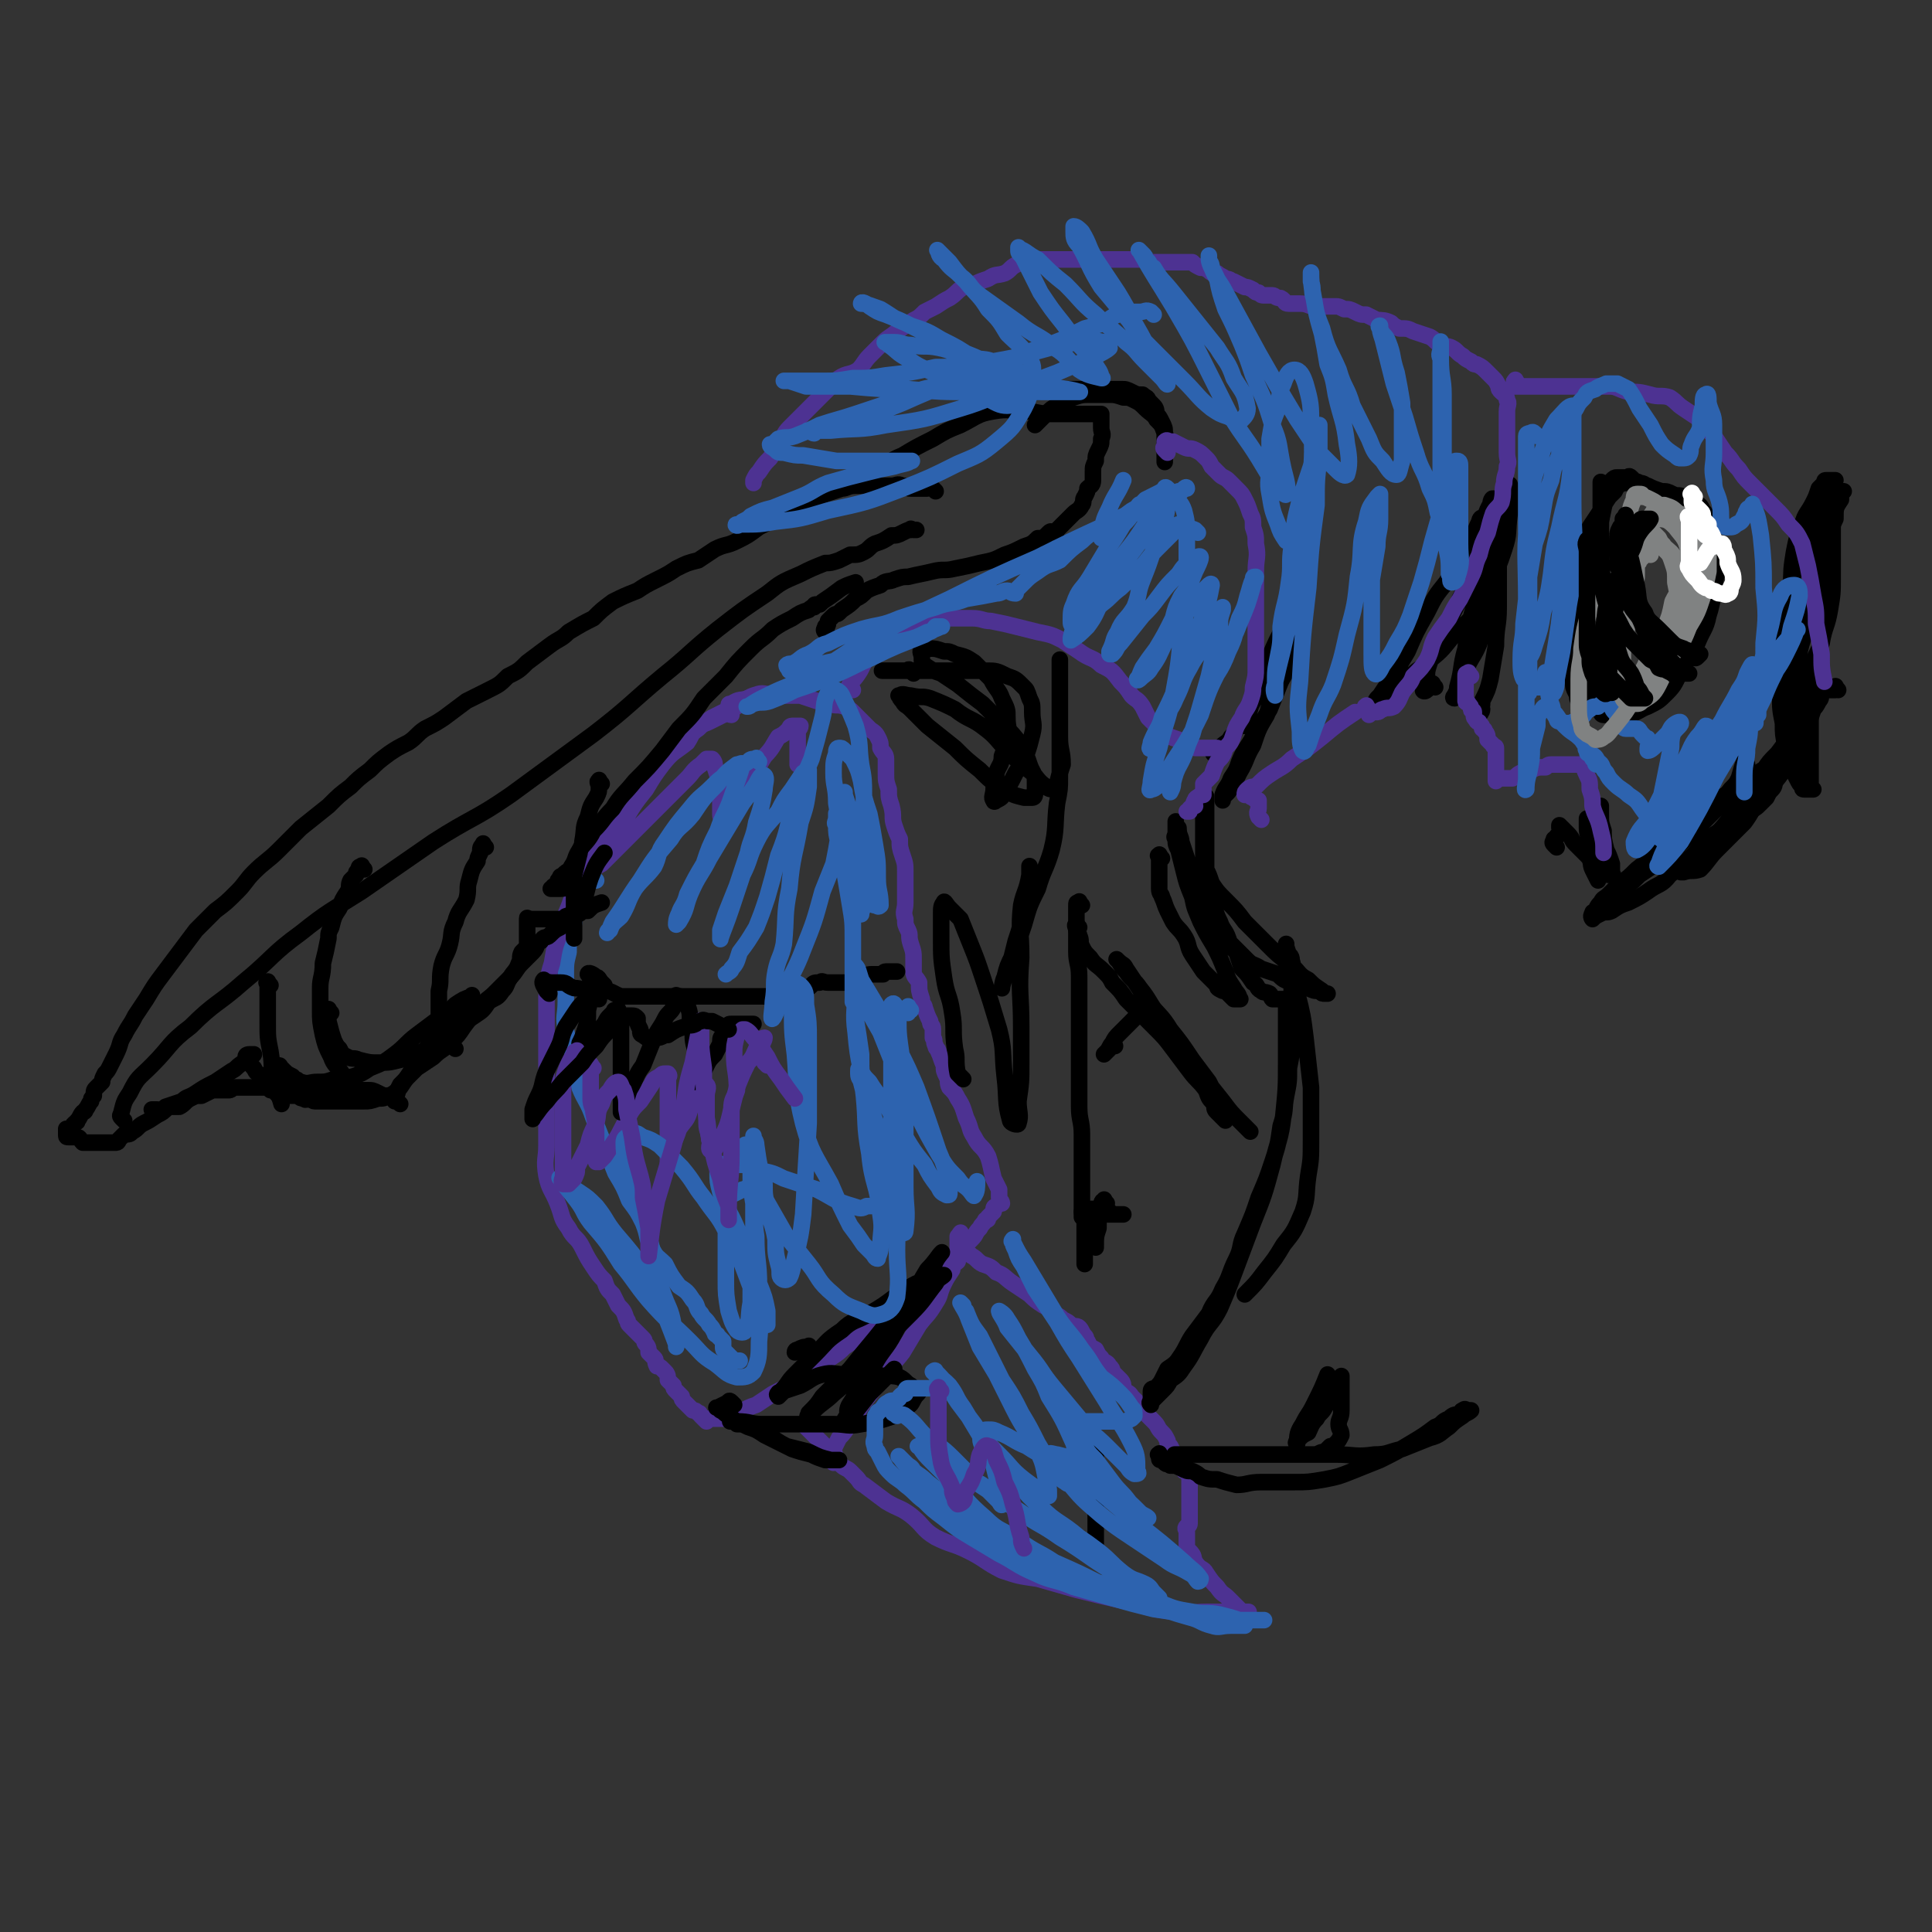 <svg viewBox='0 0 700 700' version='1.1' xmlns='http://www.w3.org/2000/svg' xmlns:xlink='http://www.w3.org/1999/xlink'><rect x="0" y="0" width="700" height="700" fill="#333333" stroke="none"/><g fill='none' stroke='#2D63AF' stroke-width='6' stroke-linecap='round' stroke-linejoin='round'><path d='M216,319c-1,-1 -1,-2 -1,-1 -3,0 -3,1 -5,2 -1,0 -1,0 -1,0 -1,1 0,1 0,2 0,0 0,0 0,1 0,0 0,0 0,1 0,0 0,1 0,1 0,0 -1,0 -1,0 -1,0 0,1 0,2 0,1 0,1 0,2 0,2 0,2 0,3 0,3 0,3 -1,6 -1,3 -1,3 -1,7 -1,4 -1,4 -1,8 0,5 0,5 0,10 0,5 -1,5 0,10 1,5 1,5 3,10 1,5 1,6 2,11 2,5 3,5 5,11 2,5 2,5 4,10 2,5 2,5 4,10 3,5 3,5 5,10 3,4 3,4 5,8 2,5 1,5 3,9 2,4 2,3 5,6 2,4 2,4 5,8 3,2 3,2 5,5 2,2 1,3 3,5 1,2 2,2 3,4 1,1 1,1 2,3 0,1 1,0 1,1 1,1 1,1 2,2 0,0 0,0 0,1 0,1 0,1 0,1 0,1 0,1 1,2 1,1 1,1 1,1 1,1 1,1 1,1 0,0 0,1 0,1 0,0 1,0 1,0 1,0 1,0 2,0 '/></g>
<g fill='none' stroke='#4D3292' stroke-width='6' stroke-linecap='round' stroke-linejoin='round'><path d='M274,254c-1,-1 -1,-1 -1,-1 -1,-1 -1,0 -2,0 -3,1 -3,0 -6,2 -1,0 -1,0 -1,1 0,0 1,0 1,0 0,1 0,1 0,2 0,0 0,0 0,1 -1,0 -1,-1 -2,-1 -1,0 0,1 -1,1 -2,1 -2,1 -4,2 -2,1 -2,1 -5,2 -2,1 -2,1 -4,3 -2,2 -2,2 -4,4 -2,2 -2,2 -4,4 -2,2 -3,2 -4,5 -4,4 -4,4 -7,8 -3,5 -3,5 -6,10 -3,4 -4,4 -6,9 -4,5 -4,5 -7,11 -2,5 -2,5 -4,9 -2,6 -3,6 -4,12 -2,5 -2,5 -3,11 -2,6 -1,6 -2,12 0,7 0,7 0,15 0,6 0,6 0,13 0,7 0,7 0,14 0,6 0,6 0,12 0,5 -1,5 0,11 1,5 2,5 4,10 2,5 1,5 4,9 2,4 3,3 5,7 2,4 2,4 4,7 2,3 2,3 4,5 1,3 1,3 3,5 1,2 1,2 2,4 2,2 2,2 3,5 1,1 0,1 1,2 1,1 1,1 3,3 1,1 1,1 2,2 1,1 0,1 1,2 1,1 1,2 1,3 1,1 1,1 2,2 1,1 0,1 1,3 1,0 1,0 2,1 0,0 0,0 1,1 1,1 1,2 1,3 1,1 1,1 2,2 0,1 0,1 1,2 1,1 1,1 2,2 0,1 0,1 1,2 1,1 1,1 3,3 1,0 1,0 2,1 1,0 0,0 1,1 1,1 1,1 2,2 0,0 0,-1 0,-1 1,0 1,0 2,0 0,0 0,0 1,0 2,0 2,0 3,0 2,0 2,0 3,-1 1,0 1,-1 3,-1 3,-2 3,-2 6,-3 3,-2 3,-2 6,-4 4,-2 4,-2 7,-4 4,-3 4,-2 8,-5 3,-1 3,-2 6,-4 3,-2 3,-2 5,-4 3,-2 3,-2 6,-4 3,-2 3,-2 5,-4 3,-2 3,-2 6,-4 3,-3 3,-3 5,-5 3,-3 3,-3 6,-5 3,-2 2,-3 5,-5 3,-2 3,-2 5,-4 2,-2 2,-2 4,-4 2,-2 2,-2 4,-4 2,-2 1,-2 3,-4 1,-2 1,-1 2,-3 1,0 1,0 1,-1 1,-1 1,-1 2,-2 0,0 0,0 0,-1 0,-1 1,-1 1,-1 1,-1 1,-1 2,-1 0,-1 -1,-1 -1,-2 0,-2 0,-2 0,-3 -1,-2 -1,-2 -2,-4 -1,-4 -1,-5 -2,-8 -2,-4 -3,-3 -5,-7 -2,-3 -1,-3 -3,-7 -1,-3 -1,-4 -3,-7 -1,-2 -1,-2 -3,-4 -1,-2 0,-2 -1,-4 -1,-2 -1,-2 -1,-4 -1,-2 -1,-3 -2,-5 0,-1 -1,-1 -1,-2 -1,-2 0,-2 -1,-3 0,-2 0,-2 0,-3 0,-2 -1,-1 -1,-3 -1,-2 -1,-2 -2,-5 0,-1 -1,-1 -1,-3 -1,-3 -1,-3 -1,-6 -1,-2 -2,-2 -2,-4 0,-2 0,-2 0,-4 0,-3 0,-3 -1,-6 -1,-3 0,-3 -1,-5 -1,-2 -1,-2 -1,-4 -1,-3 0,-3 0,-6 0,-3 0,-3 0,-6 0,-3 0,-3 0,-5 0,-3 0,-3 -1,-6 -1,-3 -1,-3 -1,-6 -1,-2 -1,-2 -2,-5 -1,-3 0,-3 -1,-7 -1,-3 -1,-3 -1,-6 -1,-3 -1,-3 -1,-6 0,-2 0,-2 0,-5 0,-2 -1,-2 -2,-4 0,-2 0,-2 -1,-4 -1,-2 -2,-2 -3,-3 -1,-1 -1,-1 -3,-3 -1,-1 -1,-1 -3,-3 -1,-1 -1,-1 -3,-2 -3,-1 -3,0 -5,-1 -3,-1 -3,-1 -5,-1 -3,-1 -3,-1 -6,-2 -3,0 -3,0 -6,0 -2,0 -2,0 -5,0 -3,0 -3,0 -6,1 -3,1 -3,1 -6,2 '/><path d='M281,253c-1,-1 -1,-1 -1,-1 -4,-1 -4,-1 -7,0 -3,1 -2,2 -5,3 -1,1 -1,1 -3,2 -1,1 -1,1 -3,1 -2,1 -2,1 -4,2 -3,2 -3,2 -5,4 -3,2 -2,2 -4,5 -5,4 -5,3 -9,8 -3,4 -3,4 -6,9 -4,5 -4,5 -7,10 -3,4 -3,4 -5,9 -2,3 -2,3 -4,6 -1,1 -1,1 -2,3 0,0 -1,1 -1,1 0,0 1,-1 3,-2 2,-2 2,-2 4,-4 3,-3 3,-3 7,-7 3,-3 3,-3 7,-7 4,-4 4,-4 7,-7 3,-3 3,-3 6,-6 2,-2 2,-3 5,-5 1,-1 1,-1 2,-2 1,0 2,0 2,0 1,1 1,2 1,3 1,3 1,3 2,6 0,3 0,3 0,5 0,3 0,3 0,6 0,2 1,2 1,3 0,1 0,2 0,2 1,-1 1,-2 2,-4 1,-3 1,-3 2,-6 2,-3 2,-3 5,-6 3,-5 3,-5 6,-10 3,-3 3,-4 5,-7 2,-1 2,-1 4,-3 0,0 0,-1 1,-1 1,0 1,0 1,0 1,0 1,0 2,0 0,1 -1,1 -1,3 0,5 0,5 0,11 '/><path d='M215,387c-1,-1 -1,-2 -1,-1 -1,0 0,0 0,1 0,3 0,3 0,6 0,2 0,2 0,5 0,3 1,3 1,5 1,5 1,5 1,9 0,3 0,3 0,5 0,2 0,2 0,3 0,0 0,1 0,1 0,0 1,0 1,0 1,-1 1,-1 2,-2 2,-3 2,-3 4,-6 2,-3 2,-4 4,-7 2,-4 2,-4 5,-7 2,-3 2,-3 4,-6 1,-2 1,-2 3,-3 1,-1 1,-1 2,-1 1,0 1,0 1,0 1,1 0,1 0,2 0,3 0,3 0,5 0,4 0,4 0,7 0,4 0,4 0,7 0,4 0,4 0,8 0,2 0,2 0,4 0,0 0,-1 0,-1 1,-3 0,-3 1,-5 2,-4 2,-4 3,-7 2,-3 3,-3 4,-7 2,-3 1,-3 3,-6 0,-1 1,-1 2,-3 0,0 1,0 1,0 1,1 0,2 0,4 0,3 0,3 0,5 0,3 0,3 0,5 0,3 1,3 1,6 1,1 0,1 0,3 0,1 1,1 1,1 1,0 1,-1 2,-2 1,-2 1,-2 2,-4 2,-4 2,-5 3,-9 1,-4 1,-4 2,-8 2,-5 2,-5 4,-9 2,-2 2,-3 3,-5 1,-1 1,-1 2,-3 0,0 0,-1 1,-1 0,1 -1,2 -1,3 0,2 0,2 0,3 0,1 0,1 1,3 0,0 0,0 1,1 '/></g>
<g fill='none' stroke='#000000' stroke-width='6' stroke-linecap='round' stroke-linejoin='round'><path d='M219,357c-1,-1 -1,-1 -1,-1 -1,-1 -1,-2 -2,-2 -1,-1 -3,-2 -3,-1 0,0 1,1 1,3 0,1 0,1 0,3 0,3 0,3 -1,7 0,4 0,4 -1,7 -1,3 -1,3 -2,5 0,2 0,2 -1,4 -1,1 -1,1 -1,3 0,0 0,1 0,1 0,-1 0,-1 1,-2 2,-2 3,-2 5,-5 2,-2 1,-3 3,-5 1,-2 1,-2 2,-3 1,-2 1,-2 2,-3 1,-1 1,-1 1,-1 1,-1 0,-1 1,-1 0,0 1,-1 1,0 1,3 1,3 1,7 0,4 0,4 0,8 0,4 0,4 0,7 0,5 0,5 0,9 0,3 0,4 0,6 0,0 0,-1 1,-3 1,-2 1,-2 2,-5 3,-5 2,-5 5,-9 2,-5 2,-5 4,-10 2,-4 2,-3 4,-7 1,-2 2,-2 3,-4 0,-2 1,-2 1,-3 0,-1 0,-1 0,-1 0,-1 0,0 1,0 1,0 1,0 2,1 1,1 1,1 1,2 1,3 1,3 1,6 1,3 1,3 1,5 0,4 1,4 1,7 0,4 0,4 0,7 0,1 0,1 0,2 0,0 0,1 0,1 1,-1 1,-1 2,-2 1,-2 1,-2 2,-4 1,-2 1,-2 3,-4 1,-2 1,-2 2,-4 0,-2 0,-2 1,-3 1,-2 1,-2 2,-3 0,-1 0,-1 1,-1 1,0 1,0 1,0 1,0 1,0 2,0 0,0 0,0 1,0 2,0 2,0 4,0 '/><path d='M199,360c-1,-1 -1,-1 -1,-1 -1,-2 -2,-3 -1,-4 0,0 1,1 3,1 1,0 2,0 3,0 3,0 2,1 5,2 3,0 3,1 6,1 2,0 3,0 5,0 3,0 3,1 6,2 3,0 3,0 7,0 3,0 3,0 7,0 3,0 3,0 6,0 4,0 4,0 7,0 3,0 3,0 7,0 2,0 2,0 5,0 2,0 2,0 4,0 2,0 2,0 4,0 2,0 2,0 3,0 2,0 2,0 3,0 2,0 2,-1 5,-1 2,0 2,0 4,0 2,0 2,-1 4,-2 2,0 2,0 3,-1 1,-1 1,-1 3,-1 1,-1 1,0 3,0 1,0 1,0 2,0 2,0 2,0 3,0 1,0 1,0 3,0 0,0 1,0 1,0 1,0 1,0 2,-1 0,0 0,0 1,0 1,-1 1,-1 1,-1 1,-1 2,-1 3,-1 1,0 1,0 2,0 1,0 1,0 2,0 0,0 0,-1 1,-1 1,0 1,0 1,0 1,0 1,0 2,0 0,0 0,0 1,0 '/></g>
<g fill='none' stroke='#4D3292' stroke-width='6' stroke-linecap='round' stroke-linejoin='round'><path d='M302,530c-1,-1 -1,-1 -1,-1 -1,-1 0,-1 0,-1 1,-1 0,-1 1,-3 1,-2 1,-2 2,-4 3,-3 2,-3 5,-6 2,-4 2,-4 4,-7 4,-5 4,-5 7,-10 3,-4 4,-4 7,-8 3,-5 3,-5 6,-10 3,-4 3,-3 6,-8 2,-3 1,-3 3,-7 1,-2 1,-2 3,-5 0,-2 1,-2 2,-3 0,-1 0,-2 1,-3 1,-1 1,-1 1,-1 '/><path d='M349,448c-1,-1 -1,-2 -1,-1 -1,0 0,1 0,1 0,0 -1,0 -1,0 0,0 0,1 0,1 0,1 0,1 0,1 0,1 0,1 0,1 0,1 0,1 0,1 1,1 1,1 2,2 2,0 2,0 3,1 2,1 2,2 4,3 3,1 3,1 5,3 3,1 3,2 6,4 3,2 3,2 6,4 2,2 2,2 5,4 2,1 2,1 4,3 2,1 2,1 3,2 2,1 2,1 3,2 1,1 2,0 3,1 1,1 1,2 2,3 1,1 0,1 1,2 1,2 1,2 3,3 1,2 1,2 2,3 1,2 2,1 3,3 1,1 1,1 1,2 2,2 2,2 3,3 1,1 1,2 1,3 1,2 2,1 3,3 1,1 1,1 3,3 1,1 1,1 2,3 2,2 2,2 3,3 2,2 1,2 3,4 1,1 1,1 2,3 0,1 0,1 1,2 1,2 1,2 2,3 1,2 1,2 2,3 1,1 0,2 1,3 1,0 1,0 2,1 0,0 0,0 0,1 0,1 0,1 0,1 0,2 0,2 0,3 0,0 0,0 0,1 0,1 0,1 0,2 0,0 0,0 0,1 0,1 0,1 0,3 0,0 0,0 0,1 0,0 0,0 0,1 0,1 0,1 0,2 0,1 0,1 0,2 0,1 -1,1 -1,1 -1,1 0,1 0,2 0,0 0,0 0,1 0,1 0,1 0,2 0,0 0,0 0,0 0,1 0,1 0,1 0,1 0,1 0,2 0,1 1,1 1,1 2,2 1,2 2,4 2,3 3,2 4,4 2,3 2,3 4,5 2,3 2,2 4,4 2,2 2,2 3,3 1,1 1,1 2,2 0,0 0,0 1,0 1,0 2,0 1,0 -1,0 -2,0 -4,0 -6,0 -6,0 -11,0 -5,0 -5,1 -11,0 -10,-1 -10,-2 -19,-4 -9,-2 -9,-2 -17,-4 -7,-2 -7,-2 -14,-4 -7,-1 -7,-1 -13,-3 -6,-3 -6,-4 -12,-7 -6,-3 -6,-2 -12,-5 -5,-3 -4,-4 -9,-8 -4,-3 -4,-2 -9,-5 -4,-3 -4,-3 -8,-6 -2,-1 -1,-1 -3,-3 -1,-1 -1,-1 -2,-2 -1,-1 -2,-1 -3,-2 -1,-1 -1,-1 -2,-2 -1,-1 0,-2 -1,-3 -2,-1 -2,-1 -4,-3 -2,-2 -2,-2 -4,-4 -1,-1 -1,-1 -2,-2 '/></g>
<g fill='none' stroke='#000000' stroke-width='6' stroke-linecap='round' stroke-linejoin='round'><path d='M294,489c-1,-1 -1,-2 -1,-1 -2,0 -2,0 -4,1 0,0 -1,0 -1,1 '/><path d='M266,509c-1,-1 -1,-1 -1,-1 -1,-1 -1,0 -1,0 -2,1 -2,1 -4,2 0,0 -1,0 0,0 0,0 0,0 1,1 2,1 1,1 3,2 4,3 4,2 8,4 4,2 4,2 8,4 3,2 3,2 7,4 3,1 3,1 7,2 2,1 2,1 5,2 1,0 1,0 2,0 1,0 1,0 1,0 1,0 2,0 2,0 -1,0 -2,0 -3,0 -4,-1 -4,-1 -8,-3 -4,-1 -4,-1 -8,-2 -4,-2 -4,-2 -8,-4 -3,-2 -3,-2 -6,-3 -2,-1 -2,-1 -4,-1 -1,-1 -1,-1 -2,-1 0,0 -1,0 0,0 0,0 1,0 2,0 5,0 5,1 9,1 7,0 7,0 14,0 6,0 6,0 12,0 5,0 5,1 10,0 6,-1 6,-1 12,-3 2,-1 2,-1 4,-3 2,-1 2,-1 3,-3 1,-2 2,-2 2,-3 -1,-1 -2,-1 -3,-2 -2,-1 -2,-2 -4,-3 -4,-1 -5,0 -9,-1 -5,0 -5,0 -10,0 -5,0 -5,-1 -9,0 -4,1 -4,2 -8,4 -3,1 -3,1 -6,2 -1,1 -1,1 -2,2 0,0 -1,-1 0,-1 0,-1 0,0 1,-1 3,-3 2,-3 5,-6 3,-3 3,-3 7,-7 5,-5 4,-5 10,-9 4,-4 5,-3 10,-6 5,-3 5,-3 9,-6 4,-2 4,-3 8,-5 3,-1 3,-1 6,-2 1,-1 1,-1 3,-1 0,0 1,0 1,0 -1,1 -2,1 -3,3 -4,5 -4,6 -9,11 -5,5 -5,5 -10,10 -5,5 -5,6 -9,10 -5,5 -4,5 -9,9 -3,3 -4,3 -7,6 -1,1 -1,1 -2,2 0,0 0,1 0,1 -1,-1 0,-1 0,-2 3,-3 3,-3 5,-6 5,-5 5,-5 10,-10 4,-5 4,-5 9,-11 4,-5 4,-5 8,-10 5,-5 6,-5 10,-10 3,-3 2,-4 4,-8 1,-2 3,-4 2,-3 -1,1 -2,3 -5,6 -3,5 -3,5 -5,10 -4,7 -4,8 -8,15 -3,5 -4,5 -7,11 -4,5 -4,5 -7,11 -2,3 -2,3 -2,6 -1,1 -2,3 -1,2 4,-3 5,-5 9,-10 4,-4 4,-4 9,-9 '/><path d='M398,522c-1,-1 -1,-2 -1,-1 -1,0 0,0 0,1 0,1 0,1 0,2 0,0 0,0 0,1 0,2 0,2 0,3 0,2 0,2 0,4 0,3 0,3 0,5 0,4 0,4 0,9 0,5 0,5 0,10 0,5 0,5 0,9 '/><path d='M421,311c-1,-1 -1,-2 -1,-1 -1,0 0,0 0,1 0,2 0,2 0,3 0,2 0,2 0,3 0,1 0,1 0,1 0,2 0,2 0,4 0,2 1,2 1,3 1,2 1,3 2,5 1,2 1,2 2,4 2,3 2,2 4,5 2,3 1,4 3,7 2,3 2,3 4,6 2,2 2,2 5,5 0,1 0,1 2,2 1,0 1,0 2,1 1,1 1,1 2,2 0,0 0,0 1,0 1,0 2,0 1,0 0,-2 -1,-2 -2,-4 -2,-3 -2,-3 -3,-6 -2,-5 -2,-5 -4,-9 -3,-5 -3,-5 -5,-9 -2,-5 -2,-4 -3,-9 -2,-5 -2,-5 -3,-9 -1,-4 -1,-4 -2,-8 -1,-2 -1,-2 -1,-4 -1,-1 0,-1 0,-2 0,-2 0,-2 0,-3 0,-1 0,-2 0,-1 0,0 0,1 1,2 0,3 1,3 1,5 1,3 1,3 2,6 1,4 1,4 3,8 1,4 2,4 4,9 2,3 2,3 4,7 2,4 2,4 5,7 3,3 3,3 6,6 2,2 2,1 5,3 3,1 3,1 6,2 2,2 2,2 5,3 3,1 3,1 6,2 2,1 2,1 4,1 1,1 1,1 2,1 0,0 1,0 1,0 0,0 -1,0 -2,-1 -3,-2 -3,-2 -5,-4 -4,-2 -3,-3 -7,-6 -4,-3 -4,-3 -8,-7 -4,-4 -4,-4 -8,-8 -3,-4 -3,-4 -7,-8 -3,-3 -3,-3 -5,-6 -1,-3 -1,-3 -2,-5 -1,-3 -1,-3 -1,-6 0,-3 0,-3 0,-5 0,-3 0,-3 0,-6 0,-2 0,-2 0,-4 0,-1 1,-1 1,-3 0,0 0,0 0,-1 0,-1 0,-2 0,-1 0,1 0,2 0,4 0,2 0,2 0,4 0,3 0,3 0,6 0,3 0,3 0,6 0,4 0,4 0,7 0,3 1,3 1,6 1,3 1,4 2,7 1,3 1,3 2,5 1,3 2,3 3,6 1,3 1,3 3,5 1,3 1,3 2,6 2,2 2,2 4,5 2,1 1,2 3,3 1,1 1,0 3,1 1,1 0,1 1,2 1,0 1,0 2,0 1,0 1,0 1,0 1,0 1,0 2,0 0,0 0,0 0,0 0,3 0,3 0,7 0,7 0,7 0,15 0,10 0,10 -1,20 -1,9 -2,9 -4,18 -3,11 -3,11 -7,21 -3,8 -3,8 -6,16 -3,8 -3,8 -6,15 -3,6 -4,5 -7,11 -3,5 -3,6 -6,10 -2,3 -2,3 -5,5 -1,2 -1,2 -3,4 -2,2 -2,2 -3,3 0,0 0,0 -1,1 0,0 0,1 0,1 -1,-1 0,-1 0,-2 0,-1 0,-1 0,-2 0,0 0,-1 0,-1 0,-1 1,-1 2,-1 1,-2 1,-1 2,-3 1,-2 1,-2 2,-4 3,-2 3,-2 5,-5 2,-3 2,-4 4,-7 3,-4 3,-4 6,-8 2,-5 3,-4 5,-9 3,-5 2,-5 5,-11 2,-4 1,-5 3,-9 3,-7 3,-7 5,-13 3,-7 3,-7 5,-13 2,-6 2,-6 3,-13 2,-6 1,-6 2,-11 1,-5 1,-5 1,-10 1,-5 1,-5 1,-11 0,-4 0,-4 0,-8 0,-4 0,-4 0,-8 0,-3 0,-3 0,-6 0,-3 1,-3 0,-6 0,-2 -1,-2 -2,-3 0,-1 0,-1 0,-2 0,-1 0,-1 0,-1 0,0 0,0 0,1 1,3 1,3 2,6 1,5 1,6 2,11 2,8 2,8 3,16 1,9 1,9 2,18 0,9 0,9 0,19 0,7 0,7 -1,13 -1,7 0,7 -2,13 -3,7 -3,7 -7,12 -3,5 -3,5 -7,10 -3,4 -3,4 -7,8 '/><path d='M421,528c-1,-1 -1,-2 -1,-1 -1,0 0,0 0,1 0,1 0,1 1,1 1,1 1,1 1,1 1,1 1,0 2,1 2,0 2,0 4,1 2,1 2,1 4,1 2,1 2,1 3,2 3,1 3,1 6,1 3,1 3,1 7,2 4,0 4,-1 9,-1 6,0 6,0 12,0 5,0 5,0 11,-1 5,-1 5,-1 10,-3 5,-2 5,-2 10,-4 6,-3 6,-3 11,-6 5,-3 5,-3 9,-6 3,-1 2,-2 5,-3 2,-2 2,-1 4,-2 1,0 0,-1 1,-1 1,-1 1,0 2,0 0,0 1,0 1,0 -1,1 -2,1 -3,2 -3,2 -3,2 -5,4 -3,2 -3,3 -7,4 -5,2 -5,2 -10,4 -5,1 -5,2 -10,2 -7,1 -7,0 -14,0 -6,0 -6,0 -13,0 -5,0 -5,0 -10,0 -5,0 -5,0 -10,0 -5,0 -5,0 -9,0 -3,0 -3,0 -6,0 -2,0 -2,0 -4,0 -2,0 -2,0 -3,0 -1,0 -1,0 -1,0 -1,0 -1,0 -2,0 0,0 -1,0 0,0 0,0 0,0 1,0 1,0 1,0 3,0 1,0 1,0 3,0 3,0 3,0 6,0 3,0 3,0 5,0 4,0 4,0 9,0 3,0 3,0 6,0 4,0 4,0 7,0 3,0 3,0 5,0 2,0 2,0 5,0 2,0 2,-1 4,-1 1,-1 1,-1 2,-2 1,0 1,0 2,-1 1,-1 1,-1 2,-3 0,-2 -1,-2 -1,-4 0,-2 1,-2 1,-5 0,-2 0,-2 0,-4 0,-2 0,-2 0,-4 0,-1 0,-1 0,-3 0,0 0,0 0,-1 0,0 0,-1 0,0 0,0 0,1 -1,2 -1,1 -1,1 -2,3 -2,3 -1,3 -3,6 -1,2 -2,2 -3,4 -2,2 -2,3 -3,5 -2,1 -2,1 -3,2 0,0 0,0 -1,1 0,0 -1,1 0,1 0,-3 0,-4 2,-7 2,-4 2,-3 4,-7 3,-6 3,-6 5,-11 '/><path d='M391,336c-1,-1 -1,-2 -1,-1 -1,0 0,1 0,2 0,1 1,1 1,2 1,2 0,2 1,4 1,2 1,2 3,4 2,3 2,2 5,5 2,2 2,2 3,4 3,3 3,3 5,6 5,5 5,5 10,10 4,4 4,4 7,8 3,4 3,4 6,8 3,4 3,3 6,7 1,3 1,3 3,5 0,2 0,2 1,3 1,1 1,1 2,2 0,0 1,1 1,1 -1,-3 -1,-4 -2,-6 -2,-4 -2,-4 -4,-8 -3,-4 -3,-4 -6,-8 -4,-6 -4,-6 -8,-11 -3,-5 -4,-5 -8,-10 -2,-3 -2,-3 -4,-6 -2,-3 -2,-3 -4,-6 -1,-2 -1,-1 -3,-3 0,0 -1,-1 0,0 1,1 1,2 3,4 2,3 3,3 5,6 4,5 3,5 7,10 3,5 3,5 7,10 4,6 4,6 9,12 3,4 3,4 7,9 3,4 3,4 6,7 2,2 2,2 4,4 '/><path d='M417,365c-1,-1 -1,-2 -1,-1 -1,0 -1,0 -1,1 -2,2 -2,2 -5,5 -2,2 -2,2 -4,4 -2,2 -2,2 -3,4 -1,1 -1,2 -2,3 -1,1 -1,1 -1,1 0,0 0,0 1,-1 1,-1 1,-1 2,-2 0,0 0,0 1,0 '/><path d='M392,328c-1,-1 -1,-2 -1,-1 -1,0 -1,0 -1,1 0,1 0,1 0,3 0,3 0,3 0,5 0,5 0,5 0,9 0,4 1,4 1,9 0,4 0,4 0,9 0,7 0,7 0,13 0,5 0,5 0,10 0,7 0,7 0,15 0,5 1,5 1,10 0,5 0,5 0,10 0,5 0,5 0,10 0,2 0,2 0,5 0,1 0,1 0,3 0,0 0,0 0,1 0,0 0,0 0,1 1,0 1,-1 3,-1 1,0 1,0 3,0 3,0 3,0 6,0 1,0 1,0 3,0 '/><path d='M401,436c-1,-1 -1,-2 -1,-1 -1,0 -1,1 -1,3 -1,3 -1,3 -1,7 -1,3 -1,3 -1,7 '/><path d='M402,439c-1,-1 -1,-1 -1,-1 -2,-1 -2,0 -3,0 -1,0 -1,0 -3,0 -1,0 -2,0 -3,1 0,1 1,1 1,2 0,2 0,2 0,4 0,2 0,2 0,3 0,5 0,5 0,10 '/><path d='M592,174c-1,-1 -1,-1 -1,-1 -1,-1 -1,0 -1,0 -1,0 -1,0 -2,0 0,0 0,0 0,0 -1,0 -1,0 -2,0 -1,0 -1,0 -2,1 -1,1 -1,1 -1,2 -1,2 -1,2 -1,4 -1,4 -1,4 -2,9 0,4 0,4 -1,9 -1,5 -2,5 -3,11 0,5 -1,5 -1,10 0,5 0,5 0,10 0,5 0,5 0,9 0,4 0,4 0,7 0,3 -1,3 0,6 0,1 1,1 2,3 1,1 0,1 1,2 1,1 1,1 2,2 0,0 0,1 1,1 1,0 1,0 1,0 1,0 1,0 2,0 1,0 1,0 2,0 2,0 2,1 4,0 4,-1 4,-2 7,-3 4,-2 4,-2 7,-5 3,-3 3,-4 5,-8 3,-5 3,-5 6,-10 2,-5 3,-5 4,-10 1,-3 1,-4 2,-8 0,-3 0,-3 1,-7 1,-4 2,-4 1,-7 0,-3 -1,-3 -2,-5 -1,-2 0,-3 -1,-5 -1,-2 -1,-2 -2,-3 0,-2 0,-2 -1,-3 -1,-2 -1,-2 -3,-3 -2,-1 -2,-1 -4,-2 -2,-1 -2,0 -4,-1 -2,-1 -2,-1 -4,-1 -3,-1 -3,-1 -5,-2 -1,0 -1,-1 -3,-1 -1,-1 -1,0 -2,0 -2,0 -2,0 -3,0 -1,0 -1,0 -1,0 -2,1 -2,1 -3,3 -1,1 -1,1 -2,2 -2,3 -2,3 -3,5 -2,3 -2,3 -4,6 -2,4 -1,4 -3,8 -1,4 -1,4 -2,8 -1,5 0,5 -1,10 -1,4 -1,4 -1,9 -1,4 0,4 0,8 0,4 0,4 0,8 0,3 0,3 1,5 0,2 0,2 1,4 1,1 0,2 1,3 1,0 1,0 2,0 0,0 0,0 1,0 1,0 1,0 1,0 1,0 1,0 2,0 1,0 1,0 1,0 1,0 1,0 2,0 0,0 0,0 1,0 1,0 1,0 1,0 '/><path d='M623,266c-1,-1 -1,-1 -1,-1 -1,-1 -1,0 -2,0 0,1 0,1 0,2 0,0 0,0 0,1 0,0 0,0 0,1 0,1 0,1 0,2 0,1 0,1 0,1 0,2 0,2 0,4 0,1 0,1 0,2 0,2 0,2 -1,4 -2,3 -2,3 -4,5 -2,4 -2,4 -4,7 -2,4 -2,4 -5,7 -3,4 -3,4 -6,7 -4,4 -3,4 -7,7 -3,3 -3,3 -6,5 -2,2 -2,2 -4,4 -2,2 -2,1 -3,3 -1,1 -1,1 -2,3 -1,1 -1,0 -1,1 -1,1 0,2 0,2 1,-1 1,-1 3,-2 2,-1 2,0 4,-1 3,-2 3,-2 6,-3 4,-2 4,-2 7,-4 4,-3 5,-2 8,-6 4,-3 4,-3 7,-6 4,-3 3,-4 7,-7 3,-3 4,-2 8,-5 3,-2 3,-2 6,-5 3,-1 3,-1 5,-3 1,-1 1,-1 2,-2 1,-2 1,-2 2,-3 1,-1 1,-2 1,-3 1,-1 1,-1 2,-3 0,-1 0,-1 1,-2 1,-2 1,-2 2,-3 0,-1 1,0 1,-1 0,0 0,-1 0,-1 0,-1 0,-1 0,-1 '/><path d='M564,307c-1,-1 -1,-1 -1,-1 -1,-1 0,-1 0,-2 0,0 1,0 1,-1 1,-1 1,-1 1,-1 1,-1 0,-1 0,-2 0,-1 0,-1 0,-1 0,0 0,0 1,1 1,1 1,1 2,2 2,2 1,2 3,4 2,2 2,2 4,4 2,2 1,3 2,5 1,2 1,2 2,4 '/><path d='M577,303c-1,-1 -1,-1 -1,-1 -1,-2 0,-2 0,-3 0,-1 -1,-1 -1,-2 0,0 0,-1 0,0 0,0 0,0 0,1 0,1 0,1 0,2 0,3 1,3 1,5 1,2 1,2 2,4 0,2 0,2 1,3 1,1 1,2 1,3 1,0 1,0 2,1 0,0 0,1 1,1 1,0 1,0 1,0 1,0 0,0 0,-1 0,-1 0,-2 0,-3 -1,-3 -1,-3 -2,-5 -1,-4 -1,-4 -1,-7 -1,-3 -1,-3 -1,-6 0,-1 0,-2 0,-3 0,0 0,0 0,1 '/><path d='M633,277c-1,-1 -1,-2 -1,-1 -1,2 -1,3 -2,6 -1,2 -1,2 -3,4 -2,3 -3,2 -5,4 -4,3 -3,4 -7,7 -4,4 -4,4 -9,8 -4,4 -4,4 -9,8 -2,1 -2,1 -4,3 -2,2 -2,2 -4,4 -1,1 -2,1 -3,2 -1,1 -2,1 -1,1 0,0 1,0 3,-1 3,-2 3,-2 6,-5 6,-4 6,-4 11,-8 6,-5 6,-5 11,-10 4,-4 4,-4 8,-8 5,-5 5,-5 11,-9 4,-4 4,-3 9,-6 2,-2 2,-3 5,-4 0,-1 0,-1 1,-1 1,0 2,0 1,0 -1,1 -2,1 -4,2 -4,2 -4,2 -7,6 -3,3 -2,4 -5,8 -3,4 -3,4 -7,8 -4,5 -4,5 -8,9 -3,4 -3,4 -6,7 -2,2 -2,2 -4,4 0,0 -1,1 -1,1 0,0 1,0 1,0 3,-1 3,0 6,-1 3,-3 3,-4 6,-7 5,-5 5,-5 10,-10 3,-4 2,-4 6,-8 4,-6 5,-6 9,-12 4,-5 4,-5 7,-11 2,-3 1,-4 2,-7 1,-3 1,-3 2,-5 1,-2 1,-3 1,-3 1,0 1,1 0,2 -1,2 -1,2 -3,4 -2,4 -3,4 -6,7 -3,4 -3,4 -6,8 -3,3 -3,3 -5,6 -2,3 -2,3 -4,7 -1,1 -1,2 -2,4 '/><path d='M666,250c-1,-1 -1,-2 -1,-1 -1,0 0,1 0,1 0,0 0,0 -1,0 -1,0 -1,0 -2,0 -2,0 -2,0 -3,-1 -3,-2 -3,-2 -4,-4 -3,-5 -3,-5 -4,-11 -1,-6 -1,-6 -1,-12 -1,-5 -2,-5 -1,-9 0,-6 0,-7 1,-13 1,-5 1,-5 3,-10 1,-4 2,-4 4,-8 1,-2 1,-2 2,-5 1,-1 1,-1 2,-2 0,-1 0,-1 1,-1 1,0 1,0 1,0 1,0 1,0 2,0 0,0 -1,0 -1,1 0,2 0,2 0,4 0,4 0,4 0,7 0,5 0,5 0,10 0,6 0,6 0,13 0,6 0,6 -1,12 -1,6 -2,6 -3,12 -2,5 -3,5 -4,11 -2,5 -2,5 -3,10 -1,3 -1,3 -2,7 -1,2 -1,2 -1,5 -1,3 -1,3 -1,5 0,2 0,2 0,3 0,1 0,2 0,3 0,1 1,1 2,3 0,0 1,0 1,1 1,1 1,1 1,2 0,0 0,0 0,1 0,0 0,1 0,1 0,-2 0,-2 0,-4 0,-3 -1,-3 -1,-6 -1,-5 -1,-5 -2,-11 -1,-6 -1,-6 -2,-12 -1,-6 -1,-6 -1,-12 -1,-7 -1,-7 0,-14 0,-6 0,-6 1,-12 1,-5 2,-5 3,-10 2,-5 3,-4 4,-9 2,-3 2,-3 3,-6 0,-2 0,-2 1,-4 0,-2 0,-3 1,-5 1,-1 1,-1 2,-2 0,0 0,0 1,0 0,0 0,0 1,0 0,1 -1,1 -1,2 0,4 0,4 -1,8 -1,6 -1,6 -3,11 -2,8 -2,8 -4,16 -2,6 -2,6 -4,12 -2,7 -2,7 -3,15 -2,5 -3,5 -3,10 0,5 0,5 1,10 0,4 0,4 1,9 1,3 1,4 2,7 1,2 1,2 2,4 1,2 1,2 2,3 0,1 0,1 1,1 0,0 0,0 1,0 1,0 1,0 2,0 0,0 -1,0 -1,-1 0,-1 0,-1 0,-3 0,-1 0,-1 0,-2 0,-2 0,-2 0,-4 0,-2 0,-2 0,-5 0,-2 0,-2 0,-5 0,-2 0,-2 0,-5 0,-2 0,-3 -1,-5 -1,-2 -1,-2 -1,-4 -1,-3 -1,-3 -2,-6 0,-2 0,-2 0,-5 0,-2 -1,-2 0,-5 1,-4 1,-4 3,-9 2,-5 2,-4 4,-9 2,-6 1,-6 2,-11 1,-5 1,-5 2,-10 1,-5 0,-5 2,-9 0,-4 0,-4 2,-7 0,-2 0,-2 1,-3 '/><path d='M339,178c-1,-1 -1,-1 -1,-1 -1,-1 -1,0 -2,0 -2,0 -2,0 -3,0 -2,0 -2,0 -3,0 -2,0 -1,-1 -3,-1 -2,-1 -2,0 -4,0 -2,0 -2,0 -5,0 -2,0 -2,0 -4,0 -2,0 -2,0 -4,0 -3,0 -3,1 -5,1 -3,1 -3,1 -6,2 -4,2 -4,2 -7,3 -5,2 -5,2 -9,4 -4,3 -4,3 -8,5 -4,3 -4,3 -8,5 -4,2 -4,1 -8,3 -3,2 -3,2 -6,4 -4,1 -4,1 -8,3 -3,2 -3,2 -7,4 -4,2 -4,2 -7,4 -5,2 -5,2 -9,4 -4,3 -4,3 -7,6 -4,2 -4,2 -9,5 -3,3 -3,2 -7,5 -4,3 -4,3 -8,6 -3,3 -3,3 -7,5 -3,3 -3,3 -7,5 -4,2 -4,2 -8,4 -4,3 -4,3 -8,6 -3,2 -3,2 -7,4 -3,2 -3,3 -6,5 -4,2 -4,2 -7,4 -4,3 -4,3 -7,6 -4,3 -4,3 -7,6 -4,3 -4,3 -8,7 -5,4 -5,4 -10,8 -4,4 -4,4 -8,8 -4,4 -5,4 -9,8 -3,3 -3,4 -6,7 -4,4 -4,4 -8,7 -4,4 -4,4 -7,7 -3,4 -3,4 -6,8 -3,4 -3,4 -6,8 -3,4 -3,4 -6,9 -2,3 -2,3 -4,6 -2,4 -2,3 -4,7 -2,3 -1,3 -3,7 -1,2 -1,2 -2,4 -1,2 -1,2 -2,3 -1,2 -1,2 -1,3 -1,1 -1,1 -2,2 -1,1 -1,1 -1,3 -1,1 -1,1 -1,2 -1,1 -1,2 -2,3 0,1 -1,1 -1,1 -1,1 -1,2 -2,3 0,1 0,0 -1,1 -1,1 -1,1 -1,2 -1,0 -2,0 -2,0 0,0 0,1 0,1 0,1 0,1 0,1 0,1 0,1 1,1 1,0 1,0 2,0 0,0 1,0 1,0 1,0 1,1 2,2 0,0 0,0 1,0 1,0 1,0 1,0 1,0 1,0 2,0 0,0 0,0 1,0 1,0 1,0 1,0 1,0 1,0 2,0 1,0 1,0 1,0 1,0 1,0 2,0 0,0 0,0 1,0 1,0 1,-1 1,-1 1,-1 1,-1 2,-2 2,0 2,0 3,-1 2,-1 2,-2 4,-3 2,-1 2,-1 5,-3 2,-1 2,-1 4,-3 2,0 2,0 4,0 2,-1 2,-2 4,-3 2,-1 2,-1 4,-1 2,-1 2,-1 4,-2 2,0 2,0 3,0 2,0 2,0 3,0 1,0 1,-1 2,-1 1,0 1,0 1,0 1,0 1,0 2,0 0,0 0,0 1,0 1,0 1,0 1,0 2,0 2,0 3,0 1,0 1,0 2,0 2,0 2,0 3,1 1,0 1,0 2,1 1,1 1,1 2,1 1,0 2,0 3,0 1,0 1,0 2,0 2,0 1,1 3,1 1,1 1,0 2,0 1,0 1,1 2,1 2,0 2,0 3,0 2,0 2,0 3,0 1,0 1,0 3,0 1,0 1,0 2,0 2,0 2,0 4,0 2,0 2,0 3,0 2,0 2,0 5,-1 2,0 2,0 4,-1 2,-1 2,-1 4,-3 2,-3 2,-3 4,-6 2,-2 2,-2 4,-4 2,-2 1,-3 2,-5 2,-2 2,-2 3,-4 2,-2 2,-3 3,-4 1,-2 1,-2 2,-3 0,0 0,0 1,-1 '/><path d='M145,400c-1,-1 -1,-1 -1,-1 -1,-1 -1,0 -1,0 0,-1 0,-1 1,-3 0,-1 0,-1 1,-3 1,-1 1,-1 2,-2 2,-2 2,-2 4,-4 3,-2 3,-2 6,-4 3,-3 3,-2 6,-5 3,-3 3,-3 5,-6 3,-4 3,-4 6,-7 2,-3 3,-3 5,-5 3,-3 3,-3 6,-6 2,-2 2,-3 4,-5 2,-2 2,-2 4,-4 2,-2 1,-3 3,-4 1,-2 2,-1 3,-2 2,-2 2,-2 4,-3 2,-1 1,-2 3,-3 2,-1 2,-1 4,-2 1,-1 1,-1 3,-1 2,-2 2,-2 5,-3 '/><path d='M132,315c-1,-1 -1,-2 -1,-1 -1,0 -1,0 -1,1 -1,1 -1,1 -1,2 -1,1 -1,1 -2,2 -1,2 0,2 -1,4 -2,3 -2,3 -3,6 -2,3 -2,3 -3,7 -1,2 -1,2 -1,4 -1,5 -1,5 -2,9 0,5 -1,5 -1,9 0,4 0,4 0,8 0,4 0,4 1,9 1,4 1,4 3,8 1,3 2,3 4,6 3,4 3,4 6,7 '/><path d='M176,307c-1,-1 -1,-2 -1,-1 -1,1 -1,1 -1,3 -1,2 -1,2 -1,3 -2,3 -2,3 -3,7 -1,3 0,3 -1,7 -2,4 -3,4 -4,8 -2,4 -1,4 -2,8 -1,4 -2,4 -3,8 -1,5 0,5 -1,9 0,5 0,5 0,9 0,3 -1,4 0,7 2,3 3,2 6,5 '/><path d='M218,284c-1,-1 -1,-2 -1,-1 -1,0 0,1 0,2 0,2 0,2 -1,4 -2,3 -2,3 -3,7 -2,4 -1,4 -2,9 0,2 -1,2 -1,4 -1,4 -1,4 -2,8 0,4 0,4 0,9 0,4 0,4 0,8 0,3 0,3 0,6 '/><path d='M98,357c-1,-1 -1,-2 -1,-1 -1,0 0,0 0,1 0,2 0,2 0,5 0,5 0,5 0,9 0,5 0,5 1,10 1,6 0,6 1,12 1,3 2,3 3,7 '/><path d='M45,406c-1,-1 -1,-1 -1,-1 -1,-1 0,-1 0,-2 1,-4 1,-4 3,-7 3,-6 3,-5 8,-10 7,-7 6,-8 14,-14 9,-9 10,-8 19,-16 11,-9 10,-10 21,-18 10,-8 11,-8 22,-15 13,-9 13,-9 26,-18 14,-9 15,-8 28,-17 15,-11 15,-11 30,-22 13,-10 13,-11 25,-21 10,-8 10,-9 20,-17 9,-7 9,-7 18,-13 5,-4 5,-4 12,-7 4,-2 4,-2 9,-4 2,0 2,0 5,-1 2,-1 2,-1 4,-2 3,0 3,0 5,-1 2,-1 2,-2 4,-3 3,-1 3,-1 6,-3 2,0 2,0 4,-1 2,-1 2,-1 3,-1 0,-1 0,0 1,0 0,0 0,0 1,0 '/><path d='M120,367c-1,-1 -1,-2 -1,-1 -1,0 0,0 0,1 0,2 0,2 0,3 1,4 1,4 2,7 1,2 1,2 2,3 1,2 1,2 3,3 2,1 2,0 4,1 4,1 4,1 7,1 4,0 4,0 8,-1 4,-1 4,-1 8,-3 4,-2 4,-3 7,-6 3,-2 3,-2 5,-5 2,-3 2,-3 4,-6 1,-1 1,-1 1,-2 1,0 1,0 1,-1 0,0 0,-1 0,0 -3,1 -3,1 -6,3 -3,3 -3,3 -6,5 -4,3 -4,3 -8,6 -4,3 -4,4 -8,7 -4,3 -4,3 -9,5 -3,2 -3,2 -6,3 -4,1 -4,1 -7,1 -3,1 -3,1 -6,1 -3,0 -3,1 -6,0 -2,0 -2,-1 -3,-2 -2,-1 -2,-1 -3,-2 -1,-1 -1,-1 -1,-1 -1,-1 -1,-1 -2,-1 0,0 -1,0 -1,0 0,0 1,0 2,0 1,0 0,1 1,1 1,1 1,1 2,2 1,1 1,1 3,2 1,0 1,1 2,1 3,1 3,1 5,2 3,0 3,0 6,1 3,1 3,1 5,1 3,1 3,1 6,1 2,0 2,0 5,0 1,0 1,0 3,0 1,0 1,0 1,0 1,0 1,0 1,0 0,0 0,0 -1,0 -1,0 -1,0 -3,-1 -2,-1 -2,-1 -4,-1 -4,0 -4,0 -7,0 -5,0 -5,0 -9,-1 -5,0 -5,-1 -9,-1 -4,-1 -4,-1 -8,-2 -2,0 -2,0 -4,-1 -3,-1 -3,-1 -4,-3 -1,-1 -1,-1 -2,-3 0,0 -1,-1 -1,-1 0,-1 1,-1 2,-1 0,0 1,0 1,0 -1,1 -1,1 -2,2 -1,1 -1,0 -2,1 -3,2 -2,2 -4,3 -3,2 -3,2 -6,4 -4,2 -4,2 -7,4 -3,2 -3,1 -5,3 -3,1 -3,1 -6,2 -1,1 -1,1 -2,1 0,1 0,0 -1,0 -1,0 -1,0 -1,0 -1,0 -1,0 -1,0 '/><path d='M160,378c-1,-1 -1,-1 -1,-1 -1,-1 -1,0 -2,0 0,0 -1,0 0,0 0,0 0,0 1,0 2,-1 2,-1 4,-2 2,-2 2,-2 4,-3 3,-2 3,-2 6,-4 3,-2 3,-2 5,-5 3,-2 3,-1 5,-4 2,-2 1,-2 3,-5 1,-2 2,-2 3,-5 1,-2 0,-2 1,-4 1,-1 1,-1 2,-2 0,-2 0,-2 0,-3 0,-2 0,-2 0,-3 0,-1 0,-1 0,-2 0,-1 0,-1 0,-1 0,-1 0,-1 0,-1 0,-1 0,0 1,0 0,0 1,0 1,0 1,0 1,0 2,0 0,0 0,0 1,0 1,0 1,0 3,0 2,0 2,0 3,0 2,0 2,0 3,-1 3,-1 3,-1 5,-3 1,-2 1,-2 2,-4 1,-4 1,-4 2,-7 2,-5 2,-5 5,-9 '/><path d='M209,323c-1,-1 -1,-1 -1,-1 -2,-1 -3,0 -5,0 -1,0 -1,0 -3,0 0,0 -1,0 0,0 0,-1 1,-1 2,-2 0,-1 0,-1 1,-2 0,-1 0,0 1,-1 2,-2 2,-1 3,-3 2,-3 1,-3 3,-6 2,-3 3,-3 5,-7 4,-4 3,-4 7,-8 3,-5 4,-5 8,-10 5,-5 5,-5 10,-11 3,-4 3,-4 6,-8 5,-5 5,-5 9,-11 4,-4 4,-4 8,-8 4,-5 4,-5 9,-10 4,-4 4,-3 8,-7 3,-2 3,-2 7,-4 3,-2 3,-2 6,-3 1,-1 1,-1 2,-1 0,-1 0,-1 1,-1 0,0 0,0 1,0 0,0 0,0 1,-1 3,-2 3,-2 7,-5 2,-1 2,-1 5,-2 '/><path d='M300,230c-1,-1 -1,-1 -1,-1 -1,-1 0,-1 0,-2 0,0 1,0 1,-1 0,-1 0,-1 0,-1 1,-1 1,-1 2,-2 1,-1 1,0 2,-1 1,-1 1,-1 1,-1 3,-2 3,-2 5,-4 2,-1 2,-1 4,-3 2,-1 2,-1 5,-2 2,-2 3,-1 5,-2 3,-1 3,-1 5,-1 4,-1 5,-1 9,-2 4,-1 4,0 8,-1 5,-1 5,-1 9,-2 5,-1 5,-1 9,-3 3,-1 3,-1 7,-3 3,-1 3,-1 5,-3 2,0 2,0 3,-1 1,-1 1,-1 1,-1 1,-1 1,0 2,0 1,0 1,-1 1,-1 1,-1 1,-1 2,-2 0,0 0,0 1,-1 1,-1 1,-1 3,-3 1,-1 2,-1 3,-3 1,-1 0,-2 1,-3 1,-2 1,-2 1,-3 1,-1 2,-1 2,-3 0,-1 0,-1 0,-3 0,-2 0,-2 1,-4 0,-2 0,-2 1,-4 1,-2 1,-2 1,-4 1,-2 0,-2 0,-4 0,-1 0,-1 0,-2 0,-1 0,-1 0,-1 0,-1 0,-2 0,-2 0,0 -1,0 -1,0 -2,0 -2,0 -4,0 -4,0 -4,0 -7,0 -3,0 -3,0 -6,0 -5,0 -5,-1 -10,-1 -5,0 -5,-1 -11,0 -6,1 -6,2 -12,5 -5,2 -5,2 -10,5 -6,3 -6,3 -11,6 -5,2 -5,3 -10,5 -4,2 -4,2 -8,4 '/><path d='M376,142c-1,-1 -1,-1 -1,-1 -1,-1 -1,0 -1,0 0,0 1,0 1,0 1,0 1,0 2,0 1,0 1,0 2,0 1,0 1,0 3,0 1,0 1,0 3,0 2,0 2,0 3,0 2,0 2,0 4,0 2,0 2,0 4,0 3,0 3,0 6,0 2,0 2,0 4,0 2,0 2,0 4,1 2,1 2,1 4,1 1,1 2,1 2,2 1,1 1,1 2,2 1,1 1,2 1,3 1,1 1,1 2,3 1,2 1,2 1,4 0,1 0,1 0,2 0,2 0,2 0,3 0,1 0,1 0,1 0,1 0,1 0,2 0,0 0,0 0,1 0,1 0,2 0,1 0,0 0,-1 0,-2 0,-1 0,-1 0,-3 0,-3 1,-3 0,-5 -1,-3 -1,-3 -3,-5 -1,-2 -2,-2 -4,-4 -2,-2 -2,-2 -4,-3 -2,-1 -2,-1 -4,-1 -3,-1 -3,-1 -6,-1 -3,0 -3,0 -5,0 -4,0 -4,0 -7,1 -3,1 -3,1 -6,3 -2,1 -2,1 -4,3 -1,1 -1,1 -2,2 -1,1 -1,1 -2,2 '/><path d='M331,244c-1,-1 -1,-1 -1,-1 -1,-1 -1,0 -1,0 -3,0 -3,0 -5,0 -1,0 -1,0 -1,0 -1,0 -1,0 -3,0 0,0 -1,0 0,0 0,0 1,0 3,0 3,0 3,0 5,0 5,0 5,0 9,0 5,0 5,0 10,0 5,0 5,0 10,0 4,0 4,0 8,2 3,1 3,1 6,4 1,1 1,1 2,4 1,2 1,2 1,5 0,4 1,4 0,8 -1,4 -1,4 -2,7 -2,4 -2,4 -4,7 -2,4 -2,4 -4,7 -1,2 -1,2 -3,3 0,0 -1,1 -1,0 -1,-1 0,-2 0,-4 0,-3 1,-3 1,-6 1,-3 2,-3 2,-6 1,-3 2,-3 2,-7 1,-3 0,-3 0,-7 0,-3 0,-3 -2,-7 -1,-3 -2,-3 -4,-7 -3,-3 -3,-3 -6,-6 -3,-2 -3,-2 -7,-3 -2,-1 -2,-1 -4,-1 -3,-1 -3,-1 -5,-1 -1,0 -1,0 -2,0 -1,0 -1,0 -1,0 -1,1 0,2 0,3 0,2 0,2 1,3 3,2 3,2 6,3 3,2 3,2 6,4 5,4 5,4 9,7 4,4 4,4 7,7 4,4 4,4 7,8 2,4 2,4 3,7 1,3 2,3 2,6 0,2 0,2 0,4 0,1 0,2 -1,2 -1,0 -2,0 -3,0 -4,-1 -4,-1 -7,-3 -5,-3 -5,-3 -9,-7 -5,-4 -5,-4 -9,-8 -5,-4 -5,-4 -10,-8 -3,-3 -3,-3 -6,-6 -2,-2 -2,-1 -3,-3 -1,-1 -1,-1 -1,-2 0,0 -1,0 0,0 1,-1 2,0 4,0 4,1 4,0 7,1 5,2 5,2 9,4 5,4 6,3 11,7 4,3 4,4 8,8 4,4 4,4 9,8 2,2 2,3 5,5 1,1 2,1 3,1 1,0 1,-1 1,-2 1,-4 1,-4 2,-7 0,-5 -1,-5 -1,-10 0,-5 0,-5 0,-9 0,-5 0,-5 0,-9 0,-4 0,-4 0,-7 0,-1 0,-3 0,-3 0,2 0,4 0,7 0,7 0,7 0,15 0,10 0,10 0,21 0,4 0,4 -1,9 -1,8 0,9 -2,17 -2,7 -3,7 -5,14 -3,6 -3,6 -5,13 -2,6 -2,6 -4,11 -2,4 -2,4 -3,8 -1,2 -1,5 -1,4 0,-1 1,-4 3,-9 1,-4 1,-4 2,-8 2,-6 2,-6 3,-12 1,-4 2,-4 2,-8 0,-4 0,-6 0,-7 0,-1 0,2 0,3 -1,6 -2,6 -3,11 -1,9 0,9 0,19 -1,13 0,13 0,25 0,7 0,7 0,13 0,7 0,7 -1,14 0,4 1,5 0,8 0,1 -3,0 -3,-1 -2,-7 -1,-8 -2,-16 -1,-9 0,-9 -2,-17 -3,-10 -3,-10 -6,-19 -2,-6 -2,-6 -4,-11 -2,-5 -2,-5 -4,-10 -2,-2 -2,-2 -4,-4 -1,-1 -2,-3 -2,-2 -1,1 -1,2 -1,4 0,4 0,4 0,9 0,7 0,7 1,14 1,7 2,6 3,13 1,6 0,6 1,13 1,4 0,4 1,9 1,1 1,1 2,2 '/><path d='M441,274c-1,-1 -2,-1 -1,-1 0,-1 1,-1 2,-2 1,0 0,0 1,-1 1,-1 2,-1 3,-3 2,-2 1,-2 3,-5 2,-3 2,-3 4,-6 3,-5 3,-5 6,-10 2,-5 2,-5 4,-9 2,-5 3,-5 4,-10 2,-4 1,-5 2,-9 0,-4 0,-4 0,-7 0,-3 0,-3 0,-5 0,-1 0,-1 0,-3 0,-1 0,-1 0,-3 0,0 0,-1 0,0 0,0 0,0 0,1 0,3 0,3 0,6 0,5 0,5 0,9 0,6 0,7 -1,13 -2,8 -3,8 -5,16 -2,7 -2,7 -4,14 -3,5 -3,5 -5,11 -3,5 -2,5 -5,10 -2,4 -2,4 -4,7 -1,1 -1,1 -2,2 0,0 0,1 0,1 0,0 0,-1 0,-2 1,-3 2,-3 3,-6 2,-3 2,-3 3,-6 2,-5 3,-5 5,-9 3,-5 3,-5 6,-10 2,-5 2,-5 4,-10 2,-4 3,-4 5,-8 1,-3 1,-3 1,-7 0,-2 0,-3 0,-5 0,-3 0,-3 0,-6 0,-3 0,-3 0,-5 0,-2 0,-2 0,-4 0,-1 0,-1 0,-3 0,0 0,-1 0,-1 0,0 0,1 0,2 -1,5 -1,5 -2,9 -3,10 -4,9 -8,19 -5,12 -5,12 -9,25 '/><path d='M520,249c-1,-1 -1,-2 -1,-1 -1,0 -1,0 -1,1 -1,1 -1,1 -1,1 -1,1 -2,0 -1,0 0,-2 0,-2 1,-4 0,-3 0,-3 1,-6 2,-5 2,-5 5,-9 2,-6 2,-6 5,-12 2,-5 3,-5 5,-10 2,-4 2,-4 4,-9 2,-5 1,-5 3,-9 1,-4 1,-4 3,-7 1,-2 1,-2 2,-4 0,-2 -1,-2 0,-3 0,-1 1,-1 2,-1 0,-1 0,0 0,0 0,1 0,2 0,3 0,4 0,4 0,7 -1,7 0,7 -2,13 -2,6 -2,6 -5,12 -3,6 -3,6 -6,12 -4,4 -4,4 -8,8 -4,5 -4,5 -9,9 -3,3 -3,2 -6,5 -3,2 -3,2 -6,4 -2,2 -2,2 -4,3 -1,0 -1,0 -2,1 0,0 -1,1 0,1 0,-1 0,-1 1,-2 2,-3 2,-3 4,-6 3,-5 3,-5 6,-10 3,-7 3,-7 7,-14 3,-6 3,-6 7,-11 3,-5 3,-5 6,-10 2,-4 2,-4 4,-7 1,-3 1,-3 2,-5 0,-1 1,-2 1,-1 1,0 0,1 0,3 0,4 0,4 0,8 0,5 0,5 0,11 0,7 0,7 0,13 0,5 0,5 -1,10 -2,5 -3,5 -5,10 -2,4 -1,4 -3,7 0,1 0,1 -1,2 0,0 -1,1 0,1 0,-2 1,-2 1,-4 2,-7 1,-7 3,-14 1,-8 1,-8 3,-15 1,-6 1,-6 2,-11 1,-6 0,-6 1,-13 1,-4 1,-4 1,-9 1,-2 1,-3 2,-4 0,-2 1,-3 1,-2 1,1 1,3 1,6 1,8 1,8 1,16 0,8 0,8 0,17 0,7 -1,7 -1,14 -1,6 -1,6 -2,12 -1,4 -1,4 -3,8 0,2 0,2 -1,4 0,0 0,1 0,1 0,0 1,-1 1,-2 '/></g>
<g fill='none' stroke='#4D3292' stroke-width='6' stroke-linecap='round' stroke-linejoin='round'><path d='M496,257c-1,-1 -1,-2 -1,-1 -1,0 0,0 0,1 0,0 1,0 1,1 0,0 0,0 0,1 0,0 0,-1 1,-1 1,0 1,0 2,0 1,0 1,-1 2,-1 2,-1 2,0 4,-1 2,-2 2,-3 3,-5 2,-3 3,-3 4,-6 3,-3 3,-3 5,-6 2,-4 1,-4 3,-8 2,-3 2,-3 5,-7 2,-4 2,-4 4,-7 2,-4 2,-4 4,-8 2,-4 1,-4 3,-8 1,-4 1,-4 3,-8 1,-4 1,-4 2,-7 1,-2 2,-2 3,-4 1,-4 0,-4 1,-7 0,-3 1,-3 1,-6 1,-2 0,-2 0,-5 0,-2 0,-2 0,-4 0,-2 0,-2 0,-4 0,-2 0,-2 0,-4 0,-1 0,-1 0,-3 0,-2 1,-3 0,-4 0,-2 -1,-2 -2,-3 -1,-1 -1,-1 -1,-2 -1,-2 -1,-2 -2,-3 0,0 0,0 -1,-1 -1,-1 -1,-1 -1,-1 -2,-2 -2,-2 -4,-3 -1,0 -1,0 -2,-1 -2,-1 -2,-1 -3,-2 -2,-1 -2,-2 -4,-3 -2,-1 -2,0 -4,-1 -2,-1 -2,-2 -4,-3 -3,-1 -3,-1 -6,-2 -2,-1 -2,-1 -5,-1 -2,-1 -2,-1 -3,-2 -2,-1 -3,-1 -5,-1 -2,-1 -2,-1 -4,-2 -2,0 -2,0 -4,-1 -2,-1 -2,-1 -4,-1 -2,-1 -2,-1 -3,-1 -2,0 -2,0 -5,0 -1,0 -2,0 -3,0 -2,0 -2,-1 -5,-1 -2,0 -2,0 -4,0 -2,0 -1,-1 -3,-2 -2,0 -2,-1 -3,-1 -1,0 -2,0 -3,0 -1,0 -1,0 -2,-1 -1,0 -1,0 -2,-1 -2,-1 -2,-1 -3,-1 -2,-1 -2,-1 -4,-2 -1,0 -1,-1 -3,-1 -1,-1 -2,-1 -3,-2 -2,0 -2,0 -3,-1 -2,-1 -1,-1 -3,-1 -2,-1 -2,-1 -3,-2 -2,0 -2,0 -3,0 -2,0 -2,0 -3,0 -2,0 -2,0 -4,0 -1,0 -1,0 -3,0 -1,0 -1,0 -2,0 -2,0 -2,-1 -4,-1 -2,0 -2,0 -4,0 -2,0 -2,0 -4,0 -1,0 -1,0 -2,0 -2,0 -2,0 -3,0 -2,0 -2,0 -4,0 -1,0 -1,0 -3,0 -1,0 -1,0 -3,0 -1,0 -1,0 -2,0 -2,0 -2,0 -4,0 -2,0 -2,0 -3,0 -3,0 -3,0 -5,0 -2,0 -2,0 -3,0 -3,1 -3,1 -5,2 -2,1 -2,2 -4,3 -3,1 -3,0 -6,2 -3,1 -3,1 -5,2 -2,1 -2,0 -4,1 -3,2 -2,2 -5,4 -2,1 -2,1 -5,3 -2,1 -2,1 -4,2 -2,2 -2,2 -4,3 -3,2 -3,2 -6,4 -2,2 -3,2 -5,4 -3,3 -3,3 -5,5 -2,2 -2,3 -4,5 -3,2 -4,1 -7,3 -2,2 -2,2 -4,4 -2,2 -2,2 -4,4 -2,2 -2,2 -4,4 -3,3 -3,3 -6,6 -2,2 -2,3 -3,5 -2,3 -2,3 -4,6 -2,2 -2,2 -4,5 -1,1 -1,1 -2,3 0,0 0,0 0,1 '/><path d='M423,164c-1,-1 -1,-1 -1,-1 -1,-1 0,-1 0,-1 0,-1 0,-1 0,-2 0,0 0,0 0,0 1,-1 1,0 2,0 1,0 1,0 1,0 2,1 2,1 4,2 2,1 2,0 4,1 2,1 2,1 4,3 1,1 1,1 2,3 1,1 1,1 3,3 1,1 2,1 3,2 2,2 2,2 3,3 2,2 2,2 3,4 1,2 1,2 2,5 1,2 1,2 1,5 1,3 1,3 1,6 1,5 0,5 0,10 0,5 0,5 0,9 0,5 0,5 0,9 0,4 0,4 0,9 0,4 0,4 0,8 0,3 0,3 -1,7 0,2 0,2 -1,5 -1,3 -2,3 -3,6 -2,3 -2,3 -3,6 -1,3 -1,3 -3,5 -1,3 -1,3 -3,5 -1,2 -1,2 -2,5 -1,1 -1,1 -2,2 0,0 0,0 -1,1 0,0 0,1 0,1 0,1 0,1 0,2 0,0 0,0 0,1 0,0 -1,0 -1,0 -1,1 -2,1 -2,2 -1,1 0,1 0,2 -1,0 -1,0 -2,1 0,0 0,0 0,1 -1,0 0,0 -1,0 0,0 0,0 0,0 '/><path d='M309,250c-1,-1 -1,-2 -1,-1 -1,0 0,0 -1,1 0,0 -1,0 0,0 1,-3 2,-3 4,-6 2,-3 1,-3 4,-6 1,-2 1,-2 3,-4 3,-2 3,-2 6,-4 3,-2 3,-2 6,-4 3,-1 3,-1 7,-1 4,-1 4,-1 7,-1 4,0 4,0 8,0 4,0 4,1 7,1 5,1 5,1 9,2 4,1 4,1 8,2 5,1 5,1 9,3 3,2 3,2 6,4 4,3 5,2 8,5 4,2 4,2 7,6 2,2 2,2 4,5 2,2 2,1 4,4 1,2 1,2 2,4 2,2 2,2 3,3 2,2 1,2 3,3 2,1 2,1 5,2 2,1 2,0 4,1 1,1 1,1 2,2 2,0 2,0 4,0 2,0 2,0 4,0 '/><path d='M457,297c-1,-1 -1,-1 -1,-1 -1,-2 0,-2 0,-3 0,-2 0,-2 0,-3 0,0 0,0 0,0 -1,0 -1,0 -2,-1 -1,0 -1,-1 -2,-1 -1,0 -1,0 -1,0 0,-1 0,-1 1,-2 1,-1 2,-1 3,-1 3,-3 3,-3 6,-5 3,-2 4,-2 7,-5 6,-4 6,-4 11,-8 6,-5 6,-5 12,-9 '/><path d='M533,245c-1,-1 -1,-2 -1,-1 -1,0 -1,0 -1,1 0,1 0,1 0,2 0,1 0,1 0,1 0,1 0,1 0,2 0,0 0,0 0,1 0,1 0,1 0,2 0,0 0,0 0,0 0,1 0,1 0,1 0,1 1,0 1,1 1,1 1,1 1,2 0,1 1,0 1,1 0,1 0,1 0,1 0,1 0,1 1,2 0,1 1,0 1,1 1,1 1,1 1,2 0,0 1,0 1,1 1,1 1,2 1,3 1,1 1,1 2,2 0,1 1,0 1,1 0,1 0,2 0,3 0,1 0,1 0,3 0,1 0,1 0,1 0,1 0,1 0,2 0,0 0,0 0,1 0,1 0,1 0,2 0,0 1,-1 2,-1 0,0 0,0 1,0 1,0 1,0 3,0 2,-1 1,-1 3,-2 2,-1 2,0 4,-1 2,-1 2,-1 5,-1 1,-1 1,-1 3,-1 2,0 2,0 3,0 2,0 2,0 3,0 2,0 2,0 3,0 1,0 1,0 1,0 1,1 1,2 2,4 1,2 1,2 1,5 1,3 1,3 1,6 1,4 2,4 3,9 1,4 1,4 1,8 '/><path d='M550,139c-1,-1 -1,-2 -1,-1 -1,0 0,1 0,2 0,0 -1,0 -1,0 0,0 0,0 1,0 2,0 2,0 4,0 2,0 2,0 4,0 2,0 2,0 4,0 2,0 2,0 4,0 2,0 2,0 4,0 4,0 4,0 7,0 3,0 4,0 7,0 3,0 3,1 7,2 4,0 4,0 8,1 3,1 4,0 7,1 3,2 2,2 5,4 3,2 3,2 6,4 2,3 2,3 5,6 2,3 2,3 4,6 3,3 2,3 5,6 2,3 2,3 4,5 3,3 3,3 5,5 2,2 2,2 4,4 3,3 3,3 5,6 3,3 3,3 5,7 1,4 1,4 2,8 1,5 1,5 2,11 1,5 1,5 1,10 1,5 1,5 2,11 0,5 0,5 1,10 '/></g>
<g fill='none' stroke='#2D63AF' stroke-width='6' stroke-linecap='round' stroke-linejoin='round'><path d='M275,276c-1,-1 -1,-2 -1,-1 -2,0 -2,0 -3,1 -3,2 -3,2 -6,4 -4,2 -4,2 -7,5 -4,4 -4,3 -8,8 -5,6 -5,6 -9,12 -3,4 -2,5 -4,9 -3,4 -4,4 -7,8 -3,5 -2,5 -5,10 -2,2 -3,2 -4,5 -1,0 -1,1 -1,1 1,-1 1,-2 2,-4 5,-7 5,-8 10,-15 5,-8 5,-8 11,-15 3,-5 4,-4 8,-9 4,-6 4,-6 9,-11 3,-4 3,-4 7,-7 1,0 2,-1 2,0 -1,4 -2,6 -4,12 -2,6 -3,6 -5,12 -3,6 -3,6 -5,12 -3,5 -3,5 -6,11 -1,4 -2,4 -3,7 -1,2 -1,3 -1,4 0,0 1,-1 1,-1 3,-5 2,-5 4,-10 3,-7 4,-7 7,-13 3,-5 3,-5 6,-10 3,-5 3,-5 6,-10 3,-4 3,-4 5,-7 1,-2 2,-4 3,-3 1,1 0,3 0,5 -1,6 -1,6 -3,12 -1,6 -2,6 -3,11 -2,6 -2,6 -4,12 -2,5 -2,5 -4,10 -1,3 -1,3 -2,6 0,2 0,4 0,3 1,-3 2,-5 4,-11 2,-6 2,-6 4,-12 3,-6 2,-6 5,-12 3,-6 4,-6 8,-11 2,-4 2,-4 5,-8 2,-3 2,-3 4,-6 1,0 1,-2 2,-1 0,2 0,3 0,6 -1,7 -1,7 -3,13 -2,12 -3,12 -4,24 -2,10 -1,10 -2,20 -1,5 -2,5 -3,10 -1,5 0,5 -1,11 0,3 -1,7 0,6 1,-1 2,-5 4,-9 3,-8 4,-8 7,-16 4,-10 4,-10 7,-21 2,-5 2,-5 4,-10 1,-5 1,-5 2,-11 1,-4 1,-4 2,-9 0,-2 0,-2 0,-5 0,-1 0,-1 0,-1 0,0 0,0 0,1 1,3 1,3 2,6 0,7 0,7 1,14 0,7 0,7 0,15 0,8 0,8 0,15 0,7 0,7 0,13 0,5 0,5 0,9 0,1 0,2 0,3 0,0 0,-1 0,-1 0,-5 0,-5 0,-9 0,-6 0,-6 0,-12 0,-7 0,-7 -1,-13 -1,-6 -1,-6 -2,-12 -1,-5 -1,-5 -2,-10 -1,-4 -1,-4 -1,-7 -1,-1 0,-1 0,-3 0,0 0,-2 0,-1 0,1 0,2 0,4 0,2 0,2 1,5 2,4 2,4 3,7 2,4 2,4 3,7 1,3 1,3 3,6 1,2 1,1 3,3 0,0 0,1 1,1 1,0 1,1 2,0 0,-5 -1,-5 -1,-10 0,-6 0,-6 -1,-12 -1,-6 -1,-6 -2,-11 -2,-6 -2,-6 -3,-12 -1,-4 -1,-4 -3,-8 -1,-1 -1,-1 -3,-3 -1,-1 -1,-1 -2,-1 -1,0 -1,1 -1,2 -1,3 -1,3 -1,7 0,5 1,5 1,11 1,6 1,6 3,12 1,5 1,5 2,10 2,5 2,5 3,11 1,3 0,3 1,5 0,1 0,3 0,2 0,-1 1,-2 1,-4 0,-8 0,-8 0,-15 0,-12 0,-12 0,-24 0,-5 0,-6 -1,-11 -1,-7 0,-7 -2,-14 -2,-5 -2,-5 -4,-9 -1,-2 -1,-3 -3,-4 -1,0 -2,0 -3,1 -2,4 -1,5 -2,9 -2,8 -2,8 -4,15 -3,7 -3,7 -6,14 -3,11 -2,11 -6,21 -2,8 -2,8 -4,15 -2,6 -2,6 -4,11 -3,5 -3,5 -6,9 -1,3 -1,4 -3,6 0,1 -1,1 -2,2 '/><path d='M273,432c-1,-1 -1,-1 -1,-1 -2,-1 -2,0 -3,0 -2,1 -2,1 -4,2 -1,0 -1,0 -2,1 -1,1 0,1 0,2 0,1 0,1 0,2 0,3 0,3 0,6 0,5 0,5 0,10 0,5 0,5 0,10 0,5 0,5 1,11 1,3 1,4 3,7 1,1 3,1 3,0 2,-4 1,-5 2,-10 0,-8 0,-8 1,-15 0,-8 0,-8 0,-15 0,-6 0,-6 0,-12 0,-5 0,-5 0,-10 0,-3 0,-3 0,-7 0,0 0,0 0,-1 0,0 0,-1 0,0 0,1 1,1 1,3 1,7 1,7 3,14 0,4 0,4 1,8 1,6 2,6 3,12 0,5 0,5 1,9 1,3 0,4 1,5 1,1 2,1 3,0 1,-2 1,-3 2,-7 2,-8 2,-8 3,-16 1,-17 1,-17 2,-33 0,-15 0,-15 0,-30 0,-6 0,-7 -1,-13 0,-4 0,-5 -2,-7 -1,-1 -3,-1 -3,0 -1,3 0,4 0,8 0,9 0,9 1,17 1,12 0,13 3,25 3,11 4,11 10,22 3,7 3,7 7,15 3,4 3,4 5,7 2,2 2,2 3,3 1,1 1,2 2,2 0,-1 1,-2 1,-4 0,-6 1,-6 0,-12 -1,-11 -3,-11 -4,-22 -2,-11 -1,-11 -2,-21 -1,-8 -1,-8 -1,-15 -1,-7 -1,-7 -2,-13 0,-4 0,-4 0,-8 0,-1 0,-2 0,-2 0,6 -1,8 0,15 1,12 2,12 4,23 2,9 2,9 4,18 2,7 2,7 4,14 2,6 1,6 3,12 0,3 1,3 2,5 0,1 1,1 1,0 1,-8 0,-8 0,-16 0,-13 0,-13 0,-26 0,-6 0,-6 -1,-12 0,-7 0,-7 -1,-14 -1,-7 0,-7 -1,-13 -1,-1 -1,-2 -2,-1 0,0 0,0 0,1 0,3 0,3 0,6 0,9 0,9 0,18 0,6 0,6 0,13 0,6 0,6 0,12 0,6 0,6 0,12 0,4 0,4 -1,8 -1,1 -1,1 -2,1 -3,2 -3,2 -6,2 -2,1 -2,1 -5,0 -7,-2 -7,-3 -13,-6 -6,-2 -6,-2 -12,-4 -4,-2 -4,-2 -9,-3 -4,-2 -4,-2 -9,-2 -2,0 -2,-1 -4,0 -2,0 -2,1 -2,3 0,3 0,3 1,7 2,6 3,6 6,13 2,5 2,5 4,11 2,5 2,4 4,9 2,5 2,5 3,10 0,3 0,5 0,5 0,0 -1,-1 -1,-3 -4,-8 -4,-8 -7,-16 -3,-8 -3,-8 -7,-15 -3,-6 -4,-6 -8,-12 -4,-5 -3,-5 -8,-11 -4,-4 -4,-4 -8,-8 -3,-2 -3,-2 -6,-3 -2,-1 -2,-2 -4,-1 -2,1 -3,1 -3,3 0,6 1,6 3,13 2,9 3,9 5,18 2,6 2,6 3,12 2,6 1,6 3,11 2,6 3,6 4,12 1,2 1,2 1,5 0,2 0,3 0,3 0,0 0,-1 0,-1 -3,-8 -3,-8 -6,-15 -2,-6 -2,-6 -5,-11 -5,-7 -5,-7 -11,-14 -4,-5 -3,-5 -7,-10 -3,-3 -3,-3 -6,-5 -3,-2 -3,-2 -5,-3 -1,-1 -3,-3 -2,-2 1,2 3,4 6,8 3,4 2,4 5,8 6,7 6,7 11,15 5,6 5,7 10,13 7,8 8,8 15,15 4,4 4,5 9,8 4,3 4,4 8,5 3,0 4,0 6,-2 2,-4 2,-6 2,-11 1,-10 0,-10 0,-20 0,-9 -1,-9 -1,-18 -1,-6 0,-6 -1,-12 -1,-6 -1,-6 -1,-12 -1,-4 -1,-4 -2,-7 0,-1 0,-3 0,-2 0,2 0,3 1,6 3,7 3,7 6,13 4,7 4,7 8,14 4,5 4,5 8,10 4,5 3,6 9,11 4,4 5,4 10,6 4,2 5,2 8,1 3,-1 4,-3 5,-6 1,-8 0,-9 0,-17 0,-9 1,-9 0,-18 -1,-6 -1,-7 -3,-13 -1,-6 -1,-6 -3,-11 -2,-5 -2,-5 -4,-11 -2,-4 -2,-4 -3,-8 0,-1 -1,-1 -1,-3 0,-1 0,-1 0,-1 0,-1 0,-1 1,0 1,2 1,2 3,4 3,5 4,5 7,10 3,5 3,5 6,10 3,5 3,5 7,10 2,4 2,4 5,8 1,2 1,2 3,3 1,0 1,0 1,-1 -1,-7 -1,-8 -4,-15 -4,-12 -4,-12 -8,-23 -3,-7 -3,-7 -6,-13 -4,-8 -4,-8 -8,-16 -3,-5 -3,-5 -6,-10 -1,-3 -1,-4 -2,-5 0,0 0,1 0,2 1,4 0,4 1,7 4,8 4,8 8,15 4,10 4,10 8,20 3,5 3,5 6,11 3,6 3,6 7,13 3,5 3,5 7,9 2,3 2,2 4,4 1,1 2,3 2,2 1,-1 1,-3 1,-5 '/><path d='M330,366c-1,-1 -1,-2 -1,-1 -1,0 0,1 0,2 '/><path d='M325,513c-1,-1 -2,-1 -1,-1 0,-1 0,0 1,0 1,1 2,0 3,1 4,3 4,4 7,7 5,4 6,4 10,8 4,4 4,4 8,8 2,2 2,1 4,3 1,1 1,1 3,3 1,1 1,1 2,2 0,0 1,2 1,1 0,-2 0,-3 -1,-6 -1,-4 -1,-4 -2,-8 -3,-6 -3,-6 -5,-11 -3,-5 -3,-5 -6,-10 -3,-4 -2,-4 -5,-8 -2,-2 -2,-2 -5,-4 0,0 -1,-1 -1,-1 0,0 1,-1 1,0 5,5 4,5 8,11 3,4 3,4 6,8 4,6 4,6 9,11 5,5 4,5 9,9 4,3 4,3 9,6 0,0 0,0 0,-1 0,-2 0,-2 -1,-5 -1,-5 -1,-6 -3,-10 -4,-8 -5,-8 -9,-16 -3,-6 -3,-6 -6,-12 -3,-5 -3,-5 -6,-10 -2,-5 -2,-5 -4,-10 -1,-3 -2,-4 -3,-6 0,0 0,0 1,1 0,1 0,1 1,2 2,5 2,5 5,9 4,8 4,8 8,16 4,6 4,6 7,12 3,5 3,5 6,11 3,5 3,5 6,10 2,2 2,3 4,4 1,1 2,1 3,0 1,-2 1,-3 1,-6 0,-4 0,-4 -1,-8 -4,-9 -4,-9 -9,-17 -2,-5 -2,-5 -5,-10 -3,-6 -3,-6 -6,-11 -2,-4 -2,-4 -4,-7 -1,-2 -3,-3 -3,-3 0,1 2,3 3,6 4,5 4,5 8,10 5,6 4,6 9,12 5,6 5,6 10,12 4,5 5,5 9,9 4,4 4,4 7,7 1,1 1,2 3,3 1,0 2,0 1,-1 0,-5 0,-6 -2,-10 -4,-8 -5,-8 -9,-15 -5,-8 -5,-8 -10,-16 -4,-6 -4,-6 -8,-13 -4,-6 -4,-6 -8,-12 -2,-4 -2,-4 -4,-8 -2,-3 -2,-3 -3,-6 -1,-2 -1,-2 -1,-3 -1,0 0,-1 0,-1 0,0 0,1 0,1 2,4 2,4 4,7 3,5 3,5 6,10 3,5 3,5 6,10 4,6 5,6 9,12 4,5 3,5 7,10 4,3 4,3 7,6 2,2 2,2 4,5 1,1 1,1 1,3 0,0 0,0 -1,1 -2,1 -2,1 -5,1 -2,0 -3,0 -5,0 -4,0 -4,0 -7,0 -2,0 -2,0 -4,0 -1,0 -2,0 -1,0 1,3 1,4 4,7 2,4 2,4 5,7 3,4 3,4 6,8 3,4 3,3 6,7 2,3 2,3 4,6 1,0 1,0 2,0 0,0 1,0 1,0 -1,-1 -2,-1 -3,-2 -4,-4 -4,-4 -9,-8 -3,-3 -3,-3 -7,-5 -3,-3 -3,-3 -7,-5 -3,-2 -3,-2 -7,-3 -1,0 -3,-1 -3,0 2,4 3,5 7,10 5,6 5,6 12,12 5,4 5,4 11,8 6,4 6,4 12,8 4,3 4,2 9,5 2,1 2,2 3,3 1,0 1,-1 1,-1 -2,-3 -3,-3 -6,-6 -8,-7 -8,-7 -17,-14 -7,-6 -7,-6 -13,-11 -8,-5 -8,-5 -15,-10 -6,-4 -6,-3 -12,-7 -5,-2 -5,-3 -10,-5 -2,-1 -2,-1 -4,-1 -1,0 -2,0 -2,1 -1,2 -1,3 0,5 3,4 4,4 8,8 7,7 6,8 13,14 6,6 7,5 14,11 3,2 3,2 7,5 5,4 4,4 9,8 4,3 4,2 8,4 2,1 2,2 3,3 1,1 2,2 2,2 -7,-4 -9,-4 -16,-9 -10,-6 -10,-7 -20,-13 -7,-5 -7,-4 -14,-9 -6,-4 -6,-4 -12,-8 -6,-4 -6,-4 -12,-8 -4,-3 -4,-3 -8,-6 -1,-1 -1,-1 -3,-2 -1,0 -1,0 -2,0 0,0 -1,0 0,0 2,3 2,3 5,6 3,3 3,3 6,6 6,7 6,8 13,14 5,5 6,4 12,8 7,5 7,4 13,8 9,4 9,4 17,8 5,3 5,3 10,5 7,2 7,2 13,4 5,2 5,2 11,3 4,1 4,1 8,1 2,1 2,1 5,2 1,0 1,0 3,0 0,0 0,0 1,0 0,0 1,0 1,0 -2,0 -3,0 -5,0 -4,0 -4,1 -7,0 -4,-1 -4,-2 -8,-3 -7,-2 -7,-2 -14,-5 -9,-3 -9,-4 -17,-7 -7,-2 -8,-2 -15,-4 -8,-4 -8,-4 -16,-8 -7,-4 -7,-4 -14,-8 -6,-4 -5,-5 -10,-9 -5,-3 -5,-3 -9,-7 -3,-2 -2,-2 -5,-5 -1,-2 -1,-1 -3,-3 -1,-1 -1,-1 -1,-1 -1,-1 -2,-2 -1,-1 1,1 1,2 4,4 3,3 3,2 6,5 5,4 5,4 10,8 6,4 6,5 12,9 9,5 9,5 18,9 7,4 7,3 14,7 8,3 8,4 15,7 8,2 8,2 16,4 5,2 5,2 11,3 5,1 5,0 10,1 4,1 4,1 7,2 3,0 3,0 5,0 1,0 1,0 3,0 0,0 1,0 1,0 -1,0 -1,0 -2,0 -3,0 -3,0 -7,0 -4,0 -4,0 -8,0 -5,0 -5,0 -9,-1 -7,-2 -7,-2 -14,-3 -8,-2 -8,-2 -15,-4 -7,-2 -7,-2 -14,-4 -7,-3 -8,-2 -14,-5 -7,-3 -7,-4 -13,-7 -5,-3 -5,-3 -10,-6 -5,-3 -5,-3 -10,-7 -4,-3 -4,-3 -7,-6 -4,-3 -3,-3 -7,-6 -2,-2 -3,-2 -5,-4 -2,-2 -2,-2 -3,-4 -1,-2 -1,-2 -2,-4 -1,-1 -1,-1 -1,-2 -1,-2 0,-2 0,-4 0,-1 0,-1 0,-3 0,-1 0,-1 0,-3 0,-1 0,-1 1,-2 0,-1 0,0 1,-1 2,-2 1,-2 3,-3 1,-1 2,0 3,-1 1,0 1,-1 1,-1 1,-1 1,-1 2,-1 0,-1 0,-2 1,-2 1,0 1,0 3,0 2,0 2,0 5,0 4,0 4,1 8,1 '/><path d='M434,193c-1,-1 -1,-1 -1,-1 -2,-1 -2,0 -3,0 -1,0 -1,0 -2,-1 -1,0 -1,-1 -1,-1 -1,0 -1,2 -2,3 -3,3 -3,3 -6,6 -3,3 -3,4 -6,7 -3,4 -4,4 -7,7 -4,3 -3,3 -7,6 -3,3 -3,3 -6,5 -2,1 -2,2 -4,2 -1,1 -1,0 -1,-1 0,-3 0,-4 1,-6 2,-6 3,-5 6,-10 3,-5 3,-5 6,-10 3,-4 3,-4 6,-9 2,-2 2,-2 4,-5 1,-1 2,-3 2,-2 0,0 -1,1 -3,2 -4,3 -4,3 -9,5 -4,3 -5,2 -9,6 -4,3 -4,3 -8,7 -4,2 -4,1 -8,4 -3,2 -3,2 -5,4 -1,1 -1,1 -2,2 0,0 0,0 -1,1 0,0 0,0 0,1 -2,0 -2,-1 -3,-1 -2,0 -2,1 -4,1 -5,1 -5,1 -11,2 -5,2 -6,1 -11,3 -7,2 -7,2 -13,4 -7,3 -7,2 -14,4 -6,2 -6,2 -12,5 -4,1 -3,2 -7,4 -3,1 -3,2 -5,3 -1,1 -2,0 -3,1 0,1 1,1 1,2 0,0 0,-1 1,-1 2,0 2,0 4,0 5,-1 5,-1 9,-2 5,-1 5,-1 10,-3 5,-1 5,-1 9,-2 4,-2 4,-2 9,-3 4,-1 4,-1 8,-3 2,0 2,-1 3,-2 1,0 3,0 2,0 -2,1 -3,1 -6,3 -5,2 -5,2 -10,4 -7,3 -6,3 -13,6 -6,3 -6,3 -13,6 -5,2 -5,2 -11,4 -4,2 -4,2 -9,4 -3,1 -3,0 -6,1 -1,0 -1,1 -2,1 0,0 -1,0 0,0 3,-2 3,-2 7,-4 8,-4 8,-3 15,-7 11,-6 11,-7 21,-13 15,-8 15,-8 30,-15 16,-8 16,-8 32,-15 12,-6 12,-6 25,-12 8,-4 8,-4 17,-8 4,-2 4,-2 9,-4 1,0 1,0 2,-1 0,0 1,-1 1,0 -1,0 -2,1 -4,3 -2,2 -2,2 -4,4 -3,3 -3,3 -6,7 -2,4 -2,4 -5,8 -3,4 -3,4 -7,9 -3,5 -2,5 -5,10 -2,4 -2,5 -5,9 -3,3 -3,3 -6,5 0,0 0,-1 0,-1 1,-4 1,-4 3,-8 3,-6 4,-6 9,-12 3,-5 3,-5 7,-10 4,-5 4,-5 8,-11 3,-3 2,-3 5,-6 1,-1 2,-2 2,-1 1,1 1,2 0,5 -1,6 -2,5 -4,11 -2,6 -2,6 -4,11 -2,5 -1,5 -3,10 -3,5 -4,4 -6,9 -2,3 -1,3 -3,7 0,0 0,0 0,1 0,0 1,0 1,0 2,-2 1,-2 3,-4 4,-5 4,-5 8,-10 3,-3 3,-3 6,-7 3,-4 3,-4 7,-8 2,-3 2,-3 5,-5 1,-1 3,-2 3,-1 0,1 -1,3 -2,5 -2,5 -2,5 -5,9 -2,4 -2,4 -3,8 -3,6 -3,6 -6,11 -3,4 -3,4 -5,7 -1,2 -1,3 -2,4 0,1 1,0 1,0 2,-2 3,-2 4,-4 3,-4 3,-5 5,-9 4,-5 4,-5 7,-10 3,-3 2,-4 5,-7 2,-2 2,-2 4,-4 0,0 1,-1 1,0 -1,5 -1,6 -3,11 -3,8 -3,8 -5,15 -2,5 -3,5 -4,9 -3,7 -3,7 -6,13 -1,4 -2,4 -4,9 0,1 -1,3 0,2 1,-2 1,-4 4,-8 2,-6 3,-5 5,-10 3,-6 2,-6 5,-11 3,-6 4,-5 7,-11 2,-4 2,-4 4,-8 0,-1 0,-2 1,-3 0,0 0,1 0,1 -1,3 -1,3 -1,6 -2,9 -2,9 -4,18 -2,7 -2,7 -4,14 -2,6 -2,6 -4,12 -2,6 -3,6 -5,11 0,3 0,3 -1,5 0,0 0,0 0,0 1,-3 1,-4 2,-7 3,-7 3,-7 6,-14 2,-7 2,-8 5,-15 4,-8 5,-7 8,-15 3,-6 2,-6 4,-12 2,-4 2,-4 3,-8 1,-3 1,-4 2,-6 0,-1 0,-1 1,-1 0,1 -1,2 -1,3 -2,7 -2,7 -5,14 -3,8 -4,7 -7,16 -4,8 -4,8 -7,17 -3,6 -3,6 -6,11 -4,6 -4,6 -7,11 -2,3 -3,5 -5,5 -1,1 0,-1 0,-3 1,-6 1,-6 3,-12 2,-9 3,-9 5,-19 2,-11 2,-11 3,-22 2,-9 2,-9 3,-17 0,-5 -1,-5 -1,-9 0,-5 0,-5 0,-10 0,-5 0,-5 -1,-9 -1,-3 -2,-3 -3,-5 -1,-1 -1,-1 -1,-1 -1,-1 -1,-1 -2,-2 0,0 0,0 0,0 -1,-1 -1,0 -1,0 -1,1 -1,1 -3,2 -2,1 -2,1 -4,2 -2,2 -2,3 -4,5 -3,2 -3,2 -6,4 -2,2 -2,2 -4,4 -1,1 -1,1 -2,1 0,0 0,-1 0,-2 1,-5 1,-5 3,-9 2,-5 3,-5 5,-10 '/><path d='M418,114c-1,-1 -1,-1 -1,-1 -2,-1 -2,0 -4,0 -1,0 -1,0 -3,0 -3,0 -3,0 -5,1 -3,1 -3,2 -5,3 -3,1 -3,1 -7,2 -4,2 -4,2 -8,4 -5,2 -5,2 -11,4 -8,4 -8,4 -16,7 -7,2 -7,2 -14,5 -8,3 -8,3 -17,7 -5,2 -5,2 -10,4 -5,2 -5,2 -10,4 -5,1 -5,0 -9,1 -2,1 -2,1 -3,2 -1,0 -1,-1 -2,-1 0,0 -1,0 0,0 3,0 4,0 8,0 10,-1 10,0 20,-2 14,-2 14,-2 27,-6 10,-3 10,-4 19,-7 8,-3 8,-3 16,-6 7,-3 7,-3 14,-6 2,-1 4,-2 5,-3 0,-1 -1,-2 -2,-2 -5,-1 -5,-1 -10,0 -10,2 -10,2 -20,5 -10,2 -10,2 -19,3 -6,1 -6,1 -12,1 -9,2 -9,2 -18,3 -6,1 -6,1 -12,1 -6,1 -6,1 -11,1 -4,0 -4,0 -7,0 -3,0 -3,0 -6,0 0,0 -1,0 -1,0 0,0 1,0 2,0 3,1 3,1 6,2 8,0 8,0 16,0 11,1 11,1 21,1 12,1 12,1 23,1 8,0 8,0 15,0 6,0 6,0 13,0 4,0 4,0 9,0 1,0 3,0 2,0 -3,-1 -5,-1 -11,-2 -9,0 -9,0 -17,0 -12,0 -12,-2 -23,0 -9,1 -9,3 -18,6 -6,2 -6,2 -12,4 -6,2 -7,2 -13,4 -4,2 -4,2 -9,4 -3,1 -3,0 -6,1 -1,1 -1,1 -2,2 0,0 -1,0 -1,0 0,1 1,1 2,2 1,1 1,1 3,1 4,1 4,1 7,1 6,1 6,1 12,2 5,0 5,0 11,0 4,0 4,0 9,0 3,0 3,0 6,0 1,0 2,0 1,0 -1,1 -3,1 -6,2 -5,1 -5,1 -9,2 -8,2 -8,2 -15,4 -5,2 -5,3 -10,5 -5,2 -5,2 -10,4 -4,1 -4,1 -8,3 -1,1 -1,1 -3,2 -1,1 -1,1 -1,1 -1,1 -2,0 -1,0 0,0 1,0 2,0 6,0 6,0 12,-1 9,-1 9,-1 19,-4 14,-3 14,-3 27,-8 10,-4 10,-4 20,-9 7,-3 8,-3 14,-8 6,-5 6,-5 10,-12 2,-4 3,-6 1,-10 -3,-5 -5,-4 -10,-6 -6,-3 -6,-1 -12,-3 -5,-1 -5,-2 -10,-3 -5,-1 -5,0 -10,-1 -3,0 -3,-1 -6,-1 -1,0 -1,0 -3,0 0,0 -1,0 0,0 0,0 0,0 1,1 3,2 3,3 7,5 4,3 5,3 9,5 4,3 4,3 9,5 5,2 5,2 10,4 4,2 5,3 8,3 2,0 2,-1 2,-3 -1,-3 -1,-3 -4,-6 -4,-5 -5,-4 -10,-8 -6,-4 -6,-4 -12,-7 -5,-3 -5,-3 -11,-5 -4,-2 -4,-2 -9,-4 -3,-1 -3,-1 -6,-3 -1,-1 -3,-2 -3,-1 2,0 4,1 7,2 5,3 4,3 9,5 6,3 6,3 12,6 5,2 5,2 10,5 5,2 5,2 10,5 4,2 4,2 8,4 3,2 4,3 6,3 1,0 0,-1 0,-3 0,-3 1,-4 -1,-7 -3,-5 -4,-5 -8,-9 -3,-5 -3,-5 -7,-9 -3,-5 -4,-5 -8,-10 -3,-3 -3,-3 -6,-7 -1,-1 -1,-1 -3,-3 -1,-1 -2,-2 -1,-1 0,0 0,2 2,3 3,4 3,3 6,6 4,3 3,4 7,7 7,5 7,5 14,10 6,5 7,4 13,9 5,3 4,4 9,8 3,2 4,2 8,3 0,0 1,0 0,0 0,-2 -1,-3 -3,-6 -2,-3 -2,-3 -5,-6 -3,-4 -3,-4 -6,-8 -4,-5 -4,-5 -8,-11 -2,-4 -2,-4 -4,-8 -1,-2 -1,-2 -2,-4 -1,-2 -2,-2 -2,-3 0,-1 0,-2 0,-1 3,1 3,2 7,4 5,5 5,5 10,9 6,6 5,6 11,11 5,5 6,5 11,10 4,3 3,3 7,7 3,3 3,3 6,6 1,1 2,3 2,2 -1,-2 -2,-4 -5,-8 -3,-7 -3,-7 -7,-14 -3,-6 -3,-6 -6,-11 -4,-6 -4,-6 -8,-12 -3,-5 -2,-5 -5,-10 -1,-1 -2,-2 -3,-2 0,0 0,1 0,2 0,2 0,3 2,5 4,7 3,7 8,15 5,6 5,6 10,12 4,6 4,6 9,11 6,6 6,6 11,11 5,5 5,6 10,10 3,2 3,2 6,3 2,1 3,2 5,1 1,-1 2,-2 2,-4 -1,-6 -2,-6 -5,-11 -2,-6 -3,-6 -6,-11 -4,-5 -4,-5 -8,-10 -4,-5 -4,-5 -8,-10 -4,-5 -4,-4 -7,-9 -2,-1 -1,-2 -3,-3 0,-1 0,-1 -1,-2 -1,-1 -2,-2 -1,-1 5,9 6,10 12,20 7,12 7,12 13,24 4,8 4,8 8,16 5,8 5,7 10,15 3,5 3,5 6,10 2,2 4,4 4,3 1,-2 0,-5 -1,-9 -2,-9 -1,-9 -4,-16 -3,-10 -3,-9 -7,-18 -2,-6 -2,-6 -4,-11 -3,-7 -3,-7 -6,-13 -2,-6 -2,-6 -3,-11 -1,-2 -1,-2 -2,-4 0,-2 -1,-2 -1,-3 0,-1 0,-2 0,-1 0,1 0,2 1,4 2,5 3,5 5,9 6,11 6,11 12,22 4,7 4,7 8,14 3,5 3,5 6,10 4,6 4,6 8,12 3,3 3,3 6,6 1,1 3,3 4,2 1,-3 1,-6 0,-11 -1,-9 -2,-9 -4,-18 -1,-6 -1,-6 -3,-11 -1,-6 -1,-6 -2,-11 -2,-7 -2,-7 -3,-13 -1,-3 0,-3 -1,-6 0,-2 0,-4 0,-3 0,2 0,4 1,9 1,6 1,6 3,11 2,8 3,8 6,15 2,7 3,6 5,13 3,6 3,6 6,12 2,5 2,5 5,8 2,3 3,5 5,5 1,0 1,-2 2,-5 0,-6 0,-6 0,-13 0,-4 0,-4 0,-8 -1,-6 -1,-6 -2,-11 -2,-6 -1,-6 -3,-11 -1,-3 -2,-2 -3,-5 0,0 -1,-1 0,-1 0,2 0,2 1,5 2,8 2,8 4,16 2,6 2,6 4,12 2,7 2,7 4,13 2,7 3,6 5,13 2,4 2,4 3,9 1,2 1,4 2,4 0,-1 0,-4 0,-7 0,-6 0,-6 0,-12 0,-8 0,-8 0,-17 0,-5 0,-5 0,-11 0,-6 -1,-6 -1,-13 -1,-2 0,-2 0,-4 0,-1 0,-3 0,-2 0,2 0,3 0,7 0,11 0,11 0,23 0,9 0,9 0,19 0,7 0,7 1,13 0,6 0,6 1,12 1,5 1,5 1,10 1,1 0,3 1,3 1,0 2,-1 2,-2 2,-6 1,-6 1,-12 0,-5 0,-5 0,-10 0,-6 0,-6 0,-11 0,-3 0,-3 0,-7 0,-1 0,-2 -1,-2 -1,0 -1,0 -1,1 -2,7 -2,7 -4,14 -2,7 -2,7 -4,14 -2,8 -2,8 -4,15 -2,6 -2,6 -4,12 -2,5 -2,5 -5,10 -2,4 -2,4 -5,8 -1,2 -2,4 -3,3 -1,-1 -1,-3 -1,-7 0,-7 0,-7 0,-15 0,-6 0,-6 0,-12 1,-6 1,-6 2,-12 0,-5 1,-5 1,-10 0,-3 0,-3 0,-6 0,-2 0,-2 0,-3 0,0 -1,1 -1,1 -3,4 -3,4 -4,9 -3,9 -1,10 -3,20 -1,10 -1,10 -4,21 -2,9 -2,9 -5,18 -2,5 -3,5 -5,11 -2,5 -2,5 -4,11 -1,1 -1,3 -2,2 -1,-2 -1,-3 -1,-7 -1,-9 -1,-9 0,-18 1,-17 1,-17 3,-34 1,-15 1,-15 3,-30 0,-9 0,-9 1,-17 0,-4 0,-4 0,-9 0,-1 0,-3 0,-3 0,1 0,3 -1,6 -1,5 -1,5 -2,9 -2,6 -2,6 -4,12 -2,8 -2,8 -3,17 -1,6 0,7 -1,13 -1,8 -2,8 -3,16 0,6 0,6 -1,11 -1,5 -1,5 -1,10 -1,2 0,4 0,4 0,-1 0,-3 0,-5 2,-9 2,-8 4,-17 3,-12 4,-11 6,-23 2,-15 2,-15 3,-29 0,-12 1,-12 0,-24 0,-7 0,-8 -2,-15 -1,-3 -2,-5 -4,-5 -2,0 -3,2 -4,5 -2,4 -1,4 -2,9 -2,5 -2,5 -3,11 0,5 0,5 0,10 0,5 -1,5 0,10 1,6 1,6 3,11 1,3 1,3 3,6 '/><path d='M557,158c-1,-1 -1,-1 -1,-1 -1,-1 -1,0 -2,0 0,0 -1,0 -1,1 0,2 0,2 0,4 0,3 0,3 0,7 0,5 0,5 0,10 0,7 0,7 0,14 0,9 1,9 1,17 0,6 0,6 0,12 0,5 0,5 0,11 0,5 0,5 0,10 0,3 0,3 0,6 0,1 0,2 0,2 0,0 0,-1 0,-2 0,-5 0,-5 0,-10 0,-9 0,-9 0,-18 0,-6 0,-6 0,-11 0,-6 0,-6 0,-12 0,-4 0,-4 0,-8 0,-2 0,-5 0,-4 0,3 -1,6 -1,12 0,6 0,6 0,12 0,5 0,5 0,9 0,6 0,6 0,11 0,4 0,4 0,8 0,3 0,3 0,6 0,2 0,2 1,4 1,1 1,0 2,1 1,0 1,0 2,0 1,0 1,0 2,0 0,-1 0,-1 0,-2 0,-1 0,-1 0,-1 0,-1 0,-1 0,-2 0,0 0,-1 0,0 0,0 0,0 0,1 0,2 0,2 1,4 0,3 0,3 1,6 1,2 0,3 2,5 0,2 1,1 3,2 1,0 1,0 2,0 2,-1 2,-1 4,-2 2,-2 1,-2 3,-3 1,-1 1,-1 3,-1 1,-1 1,-1 2,-1 0,0 1,0 1,0 1,0 1,0 2,1 0,0 0,1 1,2 1,1 1,1 1,2 1,2 1,2 2,3 0,0 0,1 1,1 1,0 1,0 1,0 1,0 1,0 2,0 1,0 1,0 1,0 1,0 1,1 2,2 0,0 0,0 1,1 1,1 1,0 1,1 1,1 0,2 0,3 0,0 0,1 0,1 1,0 2,-1 3,-2 2,-2 2,-2 4,-4 1,-1 1,-2 2,-3 1,-1 3,-2 3,-1 0,1 -2,2 -3,4 -1,4 0,4 -1,7 -1,5 -1,5 -2,10 -1,5 -1,5 -2,9 0,4 -1,4 -1,7 0,1 0,3 1,2 1,0 2,-1 3,-3 2,-4 1,-4 3,-7 2,-4 2,-4 4,-9 2,-4 3,-4 4,-9 2,-4 2,-4 3,-8 1,-1 1,-2 0,-2 -1,1 -1,2 -3,4 -3,4 -2,4 -5,9 -3,4 -3,4 -6,8 -3,6 -3,6 -6,12 -3,4 -4,4 -6,9 0,1 0,3 1,3 2,-1 3,-2 5,-5 5,-6 5,-6 10,-12 5,-9 4,-9 9,-17 3,-7 3,-7 7,-13 3,-6 3,-5 6,-11 2,-3 2,-3 3,-6 1,-2 2,-4 2,-3 -1,2 -1,4 -3,8 -3,8 -3,8 -6,15 -4,8 -3,8 -6,15 -4,8 -5,7 -9,15 -3,6 -3,6 -7,12 -2,4 -2,4 -3,7 -1,1 0,1 0,1 4,-4 4,-4 8,-9 7,-12 7,-12 13,-24 6,-10 6,-10 11,-19 3,-7 3,-7 7,-14 3,-5 4,-5 7,-11 2,-4 3,-6 4,-9 1,0 -1,1 -2,2 -4,5 -4,4 -7,10 -6,8 -6,8 -10,17 -4,7 -3,8 -7,15 -2,6 -2,6 -5,11 -3,6 -3,7 -6,13 -2,4 -2,4 -4,7 -2,3 -2,3 -4,4 -1,1 -1,1 -2,1 -1,-1 0,-1 -1,-3 -2,-2 -2,-1 -3,-3 -2,-5 -2,-5 -5,-9 -2,-3 -2,-3 -5,-5 -2,-2 -3,-2 -5,-4 -2,-2 -2,-2 -3,-4 -2,-2 -1,-3 -3,-4 -1,-2 -1,-2 -3,-3 -1,0 -1,0 -1,-1 -1,-1 0,-1 0,-1 0,-1 0,-2 0,-1 0,1 0,1 1,3 1,2 1,2 2,3 0,1 0,1 1,1 1,0 1,0 1,0 -1,-1 -2,-1 -3,-3 -2,-3 -2,-3 -4,-6 -3,-3 -3,-2 -6,-5 -3,-3 -2,-3 -5,-6 -1,-1 -1,-1 -2,-1 -1,0 -1,1 -2,2 -1,2 -1,2 -1,5 -1,4 -1,4 -2,8 0,4 0,4 -1,9 -1,3 -1,5 -1,6 -1,1 0,-2 0,-4 0,-6 0,-6 0,-12 0,-10 0,-10 0,-19 0,-17 0,-17 0,-33 0,-17 -1,-18 1,-34 1,-11 2,-11 5,-21 2,-6 2,-6 5,-11 3,-3 4,-5 6,-5 1,0 0,2 0,4 0,1 0,1 0,3 0,5 0,5 0,10 0,9 0,9 0,18 0,12 1,12 0,24 0,8 -1,8 -2,16 -1,7 -1,7 -2,14 -1,5 -1,5 -2,10 0,2 0,3 -1,5 0,0 -1,1 -1,0 0,-6 0,-7 1,-13 2,-12 2,-12 3,-23 1,-12 0,-12 1,-24 1,-6 1,-6 2,-12 0,-6 0,-6 0,-12 0,-3 0,-4 0,-6 0,0 0,0 0,1 0,4 1,5 0,9 -1,10 -2,10 -4,20 -2,8 -2,8 -3,17 -1,7 -1,7 -3,14 -1,6 -1,6 -3,12 -1,4 -2,4 -4,8 0,2 0,4 0,4 -1,-2 -1,-4 -1,-7 0,-7 1,-7 1,-13 1,-9 1,-9 2,-17 1,-6 1,-6 2,-12 2,-6 2,-6 3,-12 1,-6 1,-6 3,-11 1,-5 1,-5 3,-9 0,-3 0,-3 1,-5 0,-3 1,-3 2,-6 1,-3 1,-3 3,-6 1,-2 1,-2 3,-4 1,-2 1,-2 4,-3 1,-1 2,-1 4,-2 2,0 2,0 4,0 2,1 2,1 4,2 2,3 2,3 4,7 2,3 2,3 4,6 2,4 2,4 4,7 2,2 2,2 5,4 1,1 1,1 2,1 2,0 2,0 3,-1 1,-2 0,-2 1,-4 1,-3 2,-3 3,-6 0,-4 0,-4 1,-8 0,-2 0,-4 1,-4 1,-1 1,1 1,3 1,4 2,4 2,8 0,5 0,5 0,10 0,5 -1,5 0,10 0,4 1,4 2,8 1,4 0,5 1,8 1,1 1,1 2,1 2,0 2,0 3,-1 2,-1 2,-1 3,-3 1,-1 0,-1 1,-2 0,-1 1,-1 1,-1 1,-1 1,-2 1,-1 2,4 2,5 3,11 1,10 1,10 1,19 1,10 1,10 0,20 0,7 0,7 -1,14 -1,6 -1,6 -1,12 -1,1 -2,3 -1,3 0,-3 1,-5 3,-9 3,-8 4,-8 7,-16 2,-5 2,-5 3,-10 2,-6 2,-6 3,-11 0,-2 0,-4 -2,-4 -2,0 -4,1 -5,4 -3,5 -2,6 -4,13 -2,8 -2,8 -4,17 -1,7 -1,7 -3,15 0,5 0,5 -1,10 0,5 -1,5 -1,10 0,3 0,4 0,6 0,0 0,0 0,0 '/></g>
<g fill='none' stroke='#808282' stroke-width='6' stroke-linecap='round' stroke-linejoin='round'><path d='M598,201c-1,-1 -1,-2 -1,-1 -1,0 -1,0 -1,1 -1,1 -1,1 -2,2 0,1 -1,1 -1,2 0,1 0,1 0,3 0,2 0,2 -1,5 0,3 0,2 -1,5 -1,4 -1,4 -1,7 -1,5 -1,5 -2,10 0,4 0,4 0,9 0,2 0,2 0,5 0,1 0,2 0,3 0,1 1,1 1,1 1,0 2,0 2,-1 2,-1 3,-1 4,-3 3,-4 4,-4 6,-9 2,-4 2,-4 4,-9 1,-5 2,-5 3,-10 0,-5 0,-5 -1,-10 0,-4 0,-4 -1,-7 -1,-3 -1,-3 -3,-5 -1,-2 -1,-2 -2,-4 -1,-1 -1,-1 -2,-2 -1,-1 -1,-1 -1,-1 -1,-1 -2,-1 -2,0 -1,2 -1,2 -1,4 -2,5 -2,5 -3,10 -2,4 -2,4 -3,9 -1,5 -1,5 -3,11 -1,5 -1,5 -2,10 0,4 0,4 -1,8 -1,2 -2,3 -1,5 0,1 1,0 2,1 1,1 1,1 3,1 0,0 0,0 1,0 2,-2 3,-2 5,-5 3,-4 3,-5 5,-9 3,-5 3,-5 5,-9 2,-5 2,-5 3,-10 2,-4 3,-4 3,-8 0,-3 0,-4 -2,-7 -1,-3 -2,-3 -4,-5 -1,-2 -2,-1 -3,-2 -2,-1 -2,-1 -4,-2 -2,-1 -2,-1 -4,-1 -1,-1 -1,0 -3,0 -1,0 -1,0 -2,1 -3,3 -3,3 -4,6 -3,5 -3,5 -5,10 -2,5 -1,5 -2,11 -2,7 -2,7 -3,14 0,5 -1,5 -1,11 0,5 0,5 0,10 0,3 0,4 1,7 0,2 1,2 2,3 2,1 2,1 3,2 1,0 2,0 3,-1 2,-1 2,-2 4,-4 4,-5 4,-5 7,-10 5,-7 4,-7 8,-14 4,-5 4,-5 7,-10 3,-6 3,-6 5,-13 1,-5 0,-5 1,-10 1,-3 2,-3 2,-7 -1,-3 -2,-4 -4,-7 -1,-2 -2,-2 -4,-4 -2,-2 -2,-2 -5,-4 -2,-2 -2,-2 -4,-3 -2,-1 -2,-1 -3,-1 0,-1 0,-1 -1,-1 -1,0 -1,0 -1,0 -1,0 -1,1 -1,2 -2,4 -1,4 -2,8 -1,6 -2,6 -3,12 -1,6 -1,6 -2,12 -1,6 0,6 -1,12 -1,6 -2,6 -1,11 0,3 0,3 1,7 0,2 0,2 1,4 1,1 1,1 2,2 1,0 1,1 2,1 1,0 1,0 1,0 2,0 2,0 4,-1 3,-2 3,-2 6,-5 3,-3 3,-4 7,-8 3,-4 3,-4 5,-9 3,-5 3,-5 5,-11 1,-4 1,-4 2,-9 0,-3 0,-3 0,-7 0,-4 0,-4 -1,-7 -2,-3 -2,-3 -4,-4 -3,-2 -3,-2 -6,-3 -2,-2 -2,-2 -5,-3 -1,0 -2,0 -3,1 -1,1 -1,2 -3,4 -2,4 -2,4 -4,8 -3,5 -3,5 -5,10 -2,6 -2,6 -3,11 -1,6 -1,6 -2,11 -1,6 -1,6 -1,11 0,3 0,3 1,6 2,4 2,4 4,6 1,2 1,3 3,4 1,0 1,0 2,0 2,0 2,0 3,-1 3,-2 4,-2 6,-6 3,-6 3,-6 5,-13 2,-6 2,-6 3,-12 2,-6 2,-6 3,-12 1,-5 1,-6 0,-10 -1,-6 -2,-6 -5,-10 -2,-2 -3,-3 -6,-3 -3,-1 -3,0 -7,1 '/></g>
<g fill='none' stroke='#000000' stroke-width='6' stroke-linecap='round' stroke-linejoin='round'><path d='M576,197c-1,-1 -1,-2 -1,-1 -1,1 0,2 0,4 0,2 0,2 0,4 0,4 0,4 0,9 0,4 0,4 0,9 0,5 0,5 0,10 0,3 0,3 1,6 0,3 0,3 1,6 1,2 1,2 2,4 0,1 0,1 1,2 1,1 1,1 1,1 1,1 1,0 2,0 0,0 0,0 1,0 0,-2 -1,-2 -1,-4 0,-4 0,-4 0,-9 0,-5 0,-5 1,-11 1,-5 1,-5 2,-10 2,-6 2,-6 3,-11 1,-4 1,-4 2,-7 1,-3 0,-3 1,-6 1,-2 1,-2 2,-3 0,-1 0,-2 1,-2 1,0 1,0 1,0 1,0 2,0 2,0 -1,2 -2,2 -4,5 -2,3 -1,3 -3,7 -2,4 -2,4 -4,8 -3,4 -3,4 -4,9 -2,5 -1,5 -2,10 0,4 0,4 0,8 0,3 0,4 1,7 1,3 1,3 3,5 2,2 2,2 4,4 1,1 1,1 2,2 0,0 0,0 1,0 1,0 1,0 2,0 0,0 0,0 1,0 0,0 0,0 1,0 0,0 -1,-1 -1,-1 -1,-2 -1,-2 -2,-3 -1,-3 -1,-3 -2,-5 -2,-3 -3,-3 -4,-6 -2,-6 -1,-6 -3,-12 -1,-6 -2,-6 -3,-11 -1,-6 0,-6 -1,-12 0,-4 0,-4 0,-9 0,-4 0,-4 0,-9 0,-2 0,-2 0,-5 0,-2 0,-2 0,-4 0,0 0,0 0,0 0,-1 0,-2 0,-1 0,0 0,0 0,1 0,2 0,2 0,4 0,4 0,4 0,8 0,4 0,4 0,8 0,4 0,4 0,8 0,5 0,5 1,10 1,3 1,3 3,7 2,3 2,3 4,7 2,3 2,3 4,5 3,3 3,3 6,6 2,1 2,1 3,3 2,1 2,0 3,1 2,1 2,1 3,2 0,0 0,-1 1,-1 1,0 1,0 1,0 1,0 1,0 2,0 0,0 1,0 1,0 0,0 -1,0 -2,-1 -1,0 -1,0 -2,-1 -2,-2 -2,-2 -4,-4 -3,-3 -3,-3 -6,-7 -3,-3 -2,-3 -4,-7 -2,-3 -3,-3 -4,-7 -2,-4 -2,-5 -3,-9 -1,-3 -1,-3 -1,-7 -1,-3 -1,-3 0,-5 0,-3 0,-3 1,-5 1,-1 1,-1 1,-3 1,0 1,0 1,-1 0,0 0,-1 0,0 0,1 0,1 0,3 0,3 0,3 0,5 0,4 1,4 2,8 1,4 1,5 2,9 1,5 0,6 3,10 1,3 2,3 5,6 2,2 2,2 4,4 2,2 2,2 5,3 0,1 1,0 2,1 0,0 0,1 1,1 1,0 1,0 2,0 0,0 1,0 1,0 0,0 -1,1 -1,1 -1,1 -1,0 -1,0 '/></g>
<g fill='none' stroke='#FFFFFF' stroke-width='6' stroke-linecap='round' stroke-linejoin='round'><path d='M615,188c-1,-1 -1,-1 -1,-1 -1,-1 -1,0 -1,0 -1,0 -1,0 -1,0 -1,0 0,1 0,2 0,0 0,0 0,1 0,1 0,1 0,1 0,1 0,1 0,2 0,2 0,2 0,3 0,1 0,1 0,3 0,2 0,2 0,4 0,2 -1,2 0,3 1,2 1,2 3,4 1,1 1,2 3,3 1,0 1,0 2,1 2,0 2,1 3,1 2,0 2,1 3,0 1,0 1,-1 1,-2 1,-2 1,-2 1,-3 0,-3 -1,-3 -2,-6 0,-2 0,-2 -1,-4 -1,-1 0,-2 -1,-3 -2,0 -2,0 -4,1 -2,2 -2,3 -4,6 '/><path d='M614,180c-1,-1 -1,-2 -1,-1 -1,0 0,0 0,1 0,1 0,1 0,2 0,1 1,1 2,2 0,0 0,0 1,1 1,1 1,1 1,3 1,1 1,1 2,2 0,2 0,2 1,3 1,2 1,2 1,3 1,0 0,0 0,1 0,0 0,1 0,1 0,-1 0,-2 -1,-3 -1,-1 -1,-1 -1,-1 -1,-1 -2,-1 -2,-1 0,0 1,1 1,1 '/></g>
<g fill='none' stroke='#4D3292' stroke-width='6' stroke-linecap='round' stroke-linejoin='round'><path d='M210,382c-1,-1 -1,-2 -1,-1 -1,0 -1,0 -1,1 -2,3 -2,3 -3,6 -1,3 -1,3 -1,6 0,2 0,2 0,4 0,6 0,6 0,11 0,5 0,5 0,10 0,2 0,2 0,4 0,2 0,2 0,3 0,1 -1,2 0,3 0,0 1,0 2,0 1,-1 1,-1 2,-2 1,-2 1,-2 1,-4 2,-4 2,-4 4,-8 1,-4 1,-4 3,-8 1,-3 0,-4 2,-7 1,-3 1,-3 3,-5 1,-2 2,-3 3,-3 1,0 1,2 2,3 1,3 1,3 1,7 1,5 1,5 2,10 1,7 1,7 3,14 1,4 1,4 1,8 1,5 1,5 2,11 0,3 0,3 0,7 0,1 0,4 0,3 1,-8 1,-10 3,-20 3,-10 3,-10 6,-20 2,-8 2,-8 4,-16 1,-7 1,-7 3,-14 1,-5 1,-5 2,-10 0,-3 1,-4 1,-5 0,-1 0,1 0,3 0,7 0,7 1,14 0,9 0,9 1,18 1,5 0,5 2,11 1,5 1,5 3,11 1,5 1,5 3,10 0,2 0,2 0,3 0,1 0,2 0,2 0,-1 0,-2 0,-4 0,-10 1,-10 1,-20 0,-8 0,-8 0,-16 0,-4 1,-4 2,-7 0,-7 -1,-7 -1,-13 0,-3 0,-3 1,-7 1,-1 1,-1 2,-2 0,0 1,0 1,0 2,1 2,2 4,4 2,3 2,3 4,6 2,4 2,4 5,8 2,3 2,3 5,7 '/><path d='M341,504c-1,-1 -1,-2 -1,-1 -1,0 0,1 0,2 0,3 0,3 0,6 0,4 0,4 0,7 0,6 0,6 1,12 1,4 2,4 4,9 0,2 0,2 1,4 0,1 0,1 1,2 0,0 1,0 2,-1 1,-1 0,-2 1,-4 2,-3 2,-3 3,-6 2,-3 1,-4 2,-7 1,-2 2,-4 3,-3 2,0 2,2 3,5 2,4 2,4 3,8 2,4 2,4 3,8 2,6 1,6 3,12 0,2 0,2 1,4 '/></g>
<g fill='none' stroke='#000000' stroke-width='6' stroke-linecap='round' stroke-linejoin='round'><path d='M217,362c-1,-1 -1,-1 -1,-1 -1,-1 -1,0 -1,0 0,0 -1,0 -1,0 -2,2 -3,2 -5,5 -2,3 -2,3 -4,6 -2,4 -1,4 -3,8 -2,4 -2,4 -4,8 -2,5 -1,5 -3,9 -1,2 -1,2 -2,5 0,1 0,1 0,3 0,0 0,1 0,0 2,-2 2,-3 5,-6 3,-4 3,-3 6,-7 3,-3 3,-3 7,-7 2,-3 2,-3 5,-6 2,-3 2,-3 5,-6 1,-1 2,-1 4,-2 1,-1 0,-2 2,-3 0,0 0,0 1,0 1,0 1,0 1,0 1,0 1,0 2,1 0,0 0,1 0,1 0,1 0,1 1,3 0,0 0,0 0,1 0,1 1,1 1,1 1,1 1,1 2,1 2,0 2,0 3,0 2,0 2,-1 4,-1 3,-2 3,-2 6,-3 2,-1 2,0 4,-1 1,-1 1,-1 2,-1 1,-1 1,0 3,0 1,0 1,0 1,0 2,1 2,1 4,2 1,0 1,0 2,1 '/></g>
</svg>